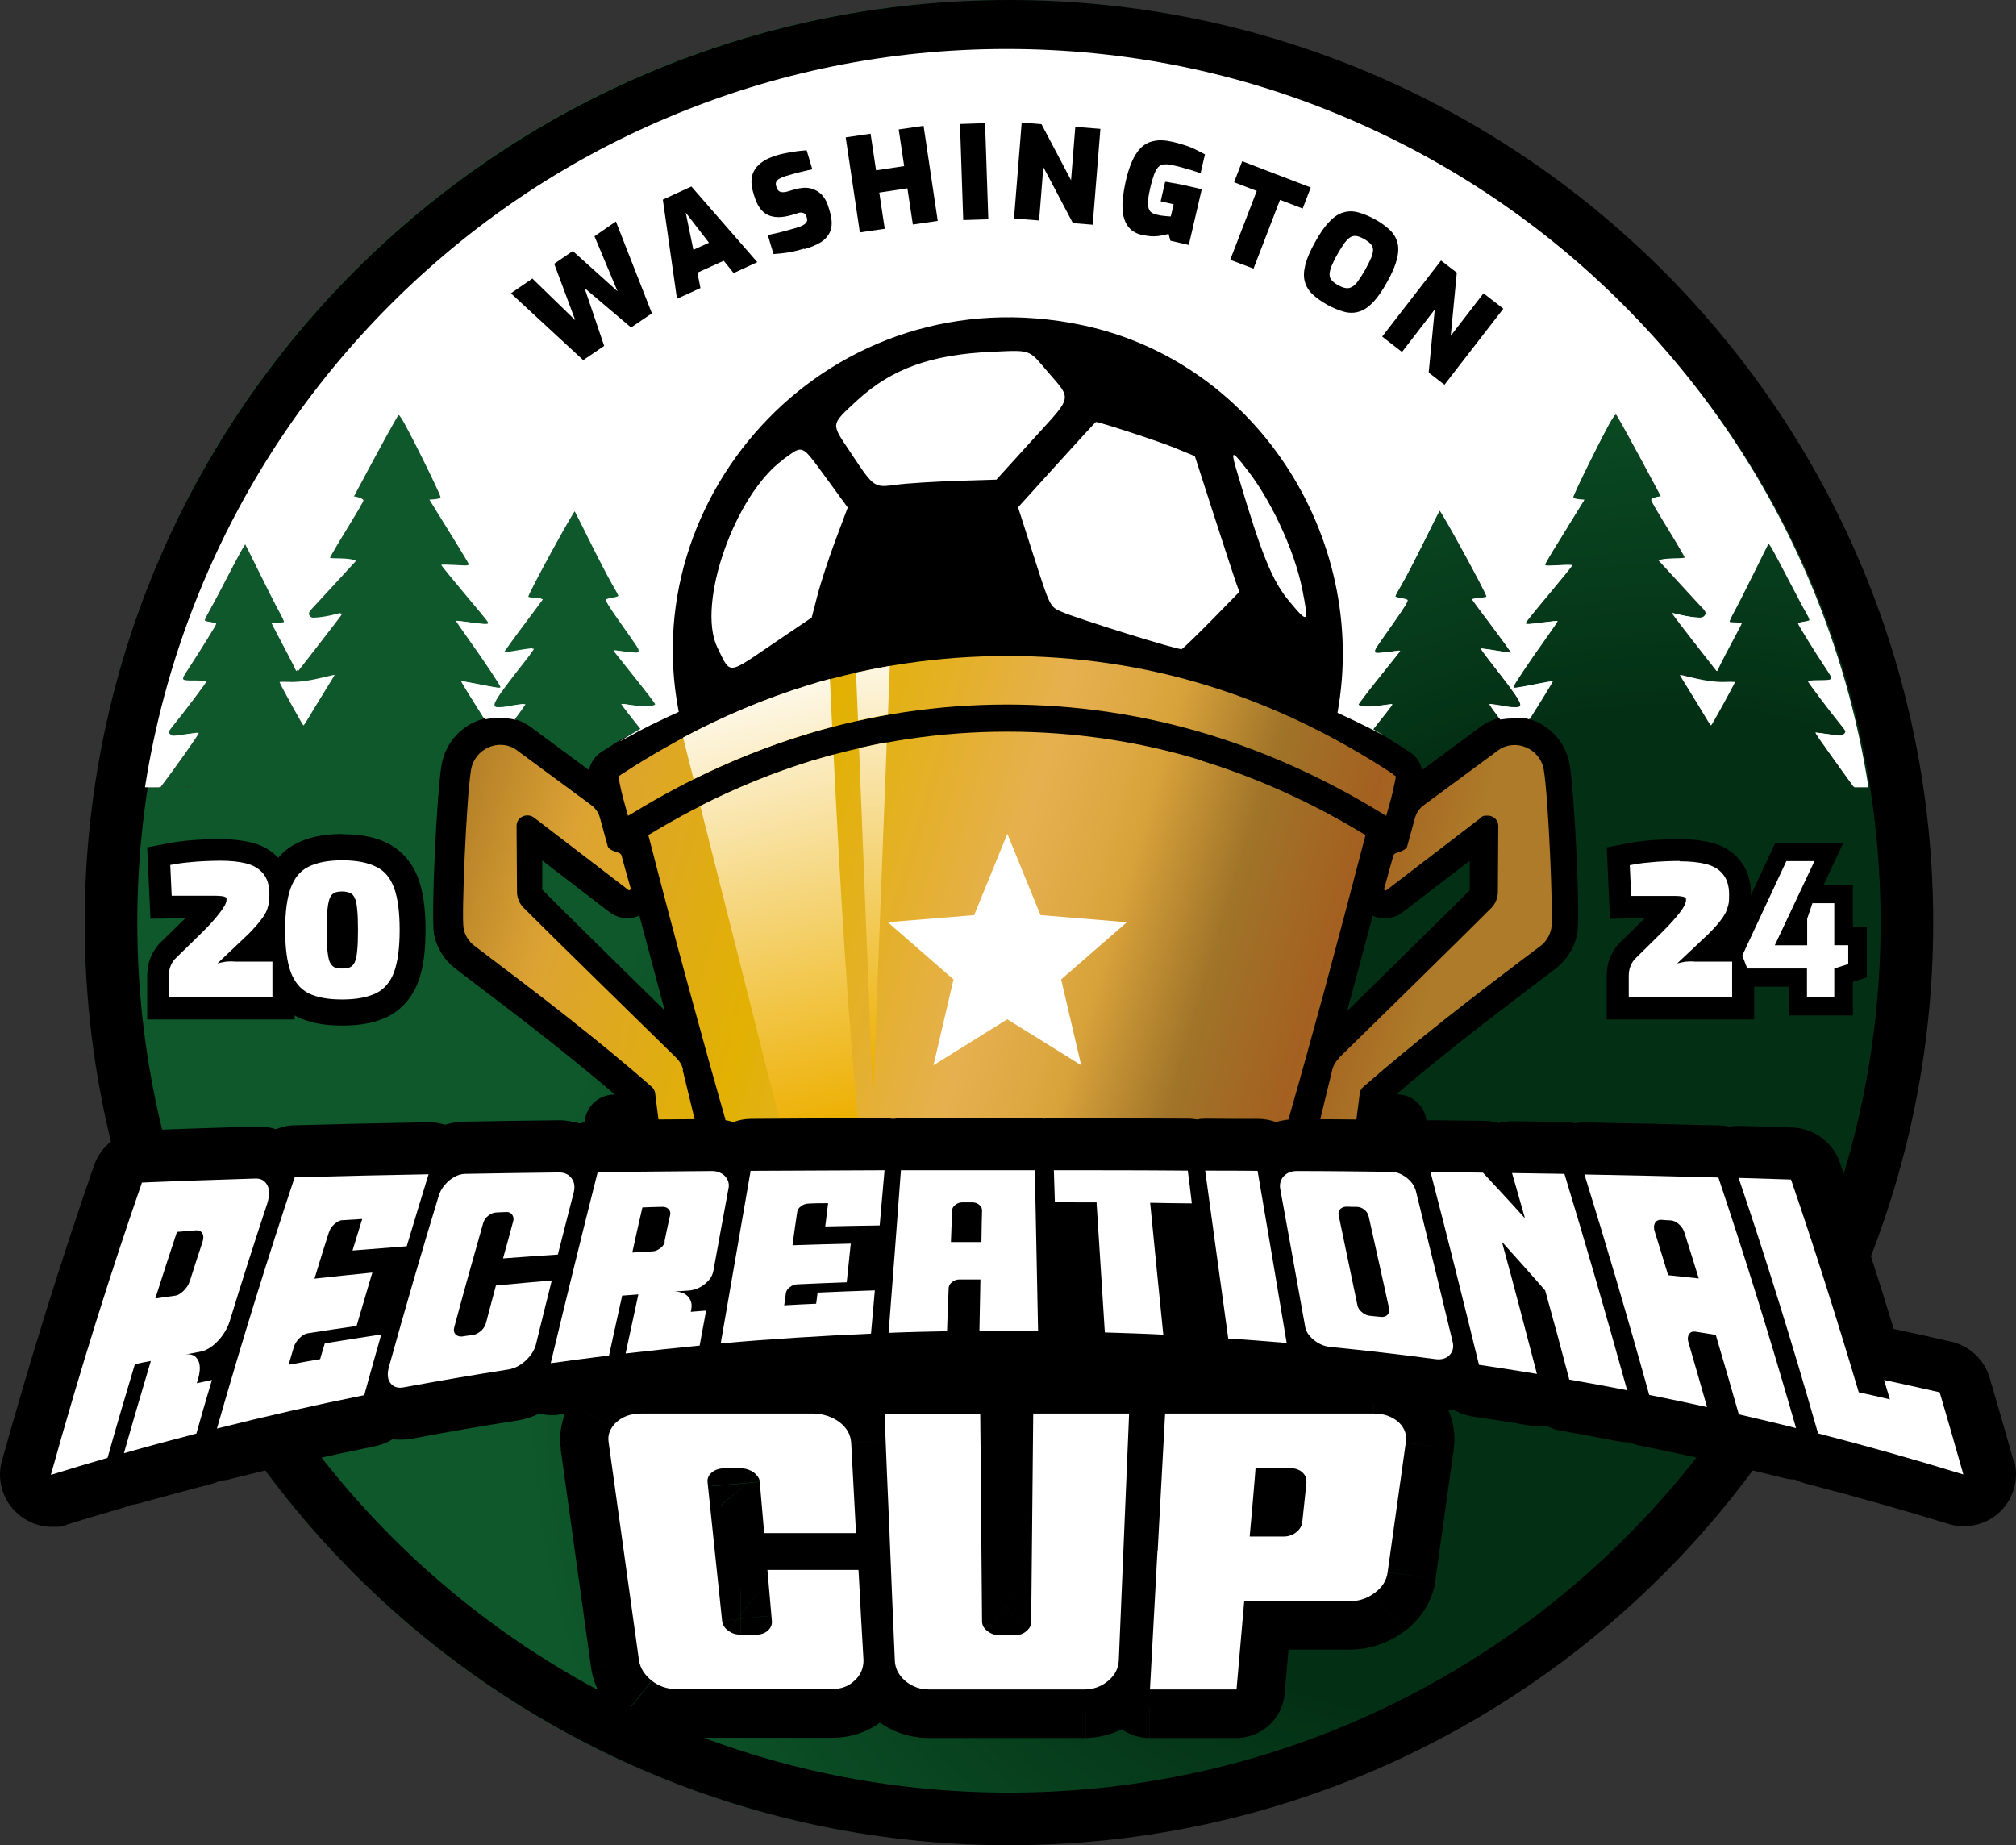 <?xml version="1.0" encoding="UTF-8"?><svg id="Layer_2" xmlns="http://www.w3.org/2000/svg" xmlns:xlink="http://www.w3.org/1999/xlink" viewBox="0 0 996.6 912.2"><rect x="0" y="0" width="996.6" height="912.2" fill="#333333" stroke="none"/><defs><style>.cls-1{fill:url(#Degradado_sin_nombre_6);}.cls-2{fill:none;stroke:#000;stroke-width:26px;}.cls-3{fill:url(#Degradado_sin_nombre_6-4);}.cls-4,.cls-5{fill:#fff;}.cls-6{fill:url(#Degradado_sin_nombre_6-3);}.cls-5,.cls-7,.cls-8,.cls-9{fill-rule:evenodd;}.cls-10{fill:url(#Degradado_sin_nombre_2-4);}.cls-7{fill:url(#Degradado_sin_nombre_2);}.cls-11{fill:url(#Degradado_sin_nombre);}.cls-12{fill:url(#Degradado_sin_nombre_2-3);}.cls-8{fill:url(#Degradado_sin_nombre_2-2);}.cls-13{fill:url(#Degradado_sin_nombre_6-2);}</style><radialGradient id="Degradado_sin_nombre" cx="607.05" cy="-96.74" fx="607.05" fy="-96.74" r="1.9" gradientTransform="translate(-106536.22 -97327.06) rotate(53.4) scale(234.9 287)" gradientUnits="userSpaceOnUse"><stop offset=".5" stop-color="#032f14"/><stop offset="1" stop-color="#0e582b"/></radialGradient><linearGradient id="Degradado_sin_nombre_2" x1="198.99" y1="127.14" x2="711.99" y2="277.74" gradientTransform="translate(0 195.1)" gradientUnits="userSpaceOnUse"><stop offset="0" stop-color="#946320"/><stop offset=".2" stop-color="#dca333"/><stop offset=".4" stop-color="#e2b102"/><stop offset=".6" stop-color="#e6b050"/><stop offset=".7" stop-color="#d9a33b"/><stop offset=".8" stop-color="#a07429"/><stop offset=".9" stop-color="#a46020"/><stop offset="1" stop-color="#ad7b29"/></linearGradient><linearGradient id="Degradado_sin_nombre_2-2" x1="165.4" y1="241.48" x2="678.4" y2="392.08" xlink:href="#Degradado_sin_nombre_2"/><linearGradient id="Degradado_sin_nombre_2-3" x1="172.97" y1="215.59" x2="685.97" y2="366.19" xlink:href="#Degradado_sin_nombre_2"/><linearGradient id="Degradado_sin_nombre_2-4" x1="205.98" y1="103.27" x2="718.98" y2="253.87" xlink:href="#Degradado_sin_nombre_2"/><linearGradient id="Degradado_sin_nombre_6" x1="432.4" y1="108" x2="425.1" y2="337.9" gradientTransform="translate(0 195.1)" gradientUnits="userSpaceOnUse"><stop offset="0" stop-color="#fff"/><stop offset="1" stop-color="#edaf00"/></linearGradient><linearGradient id="Degradado_sin_nombre_6-2" x1="433.6" y1="107.4" x2="426.3" y2="337.9" xlink:href="#Degradado_sin_nombre_6"/><linearGradient id="Degradado_sin_nombre_6-3" x1="366.99" y1="128.59" x2="426.99" y2="358.49" xlink:href="#Degradado_sin_nombre_6"/><linearGradient id="Degradado_sin_nombre_6-4" x1="362.56" y1="129.8" x2="422.56" y2="359.7" xlink:href="#Degradado_sin_nombre_6"/></defs><g id="Capa_1"><path class="cls-11" d="M918.17,278.5c-23-54.3-55.9-103.1-97.7-145-41.9-41.9-90.7-74.8-145-97.7C619.27,12,559.47,0,497.97,0s-121.3,12.1-177.5,35.8c-54.3,23-103.1,55.9-145,97.7-41.9,41.9-74.8,90.7-97.7,145-23.8,56.2-35.8,116-35.8,177.5s12.1,121.3,35.8,177.5c.8,1.8,1.6,3.7,2.4,5.5,22.8,52.1,54.9,99,95.3,139.5,41.9,41.9,90.7,74.8,145,97.7,56.2,23.8,116,35.8,177.5,35.8s121.3-12.1,177.5-35.8c54.3-23,103.1-55.9,145-97.7,40.5-40.5,72.5-87.4,95.3-139.5.8-1.8,1.6-3.7,2.4-5.5,23.8-56.2,35.8-116,35.8-177.5s-12.1-121.3-35.8-177.5h0ZM93.97,389.1h-2.2c1.4-.3,2.4-.5,2.4-.4,0,0,0,.2-.2.4h0ZM160.37,342.1c-2.7,4.4-6.1,9.9-7.5,12.3s-2.7,4.3-2.9,4.3-10.7-18.9-11.8-21.4c0-.2,1.9-.2,4.4-.1,4.5.2,9.6-.4,16.2-2,5.8-1.4,6.5-1.5,6.5-1.3s-2.2,3.8-5,8.2h.1ZM256.47,356.2c.2,0,.4.1.6.2-.2,0-.4-.1-.6-.2ZM233.87,358.1c1.1-.6,2.2-1.1,3.4-1.5l-3.4,1.5ZM845.97,358.7c-.2,0-1.5-1.9-2.9-4.3s-4.8-7.9-7.5-12.3-5-8.1-5-8.2c0-.3.7-.1,6.5,1.3,6.7,1.6,11.8,2.2,16.2,2,2.5-.1,4.5,0,4.4.1-1.1,2.6-11.5,21.4-11.8,21.4h.1ZM916.37,389.1c0-.1,0-.2-.1-.3-5.7-7.3-19.3-26.5-18.7-26.5s3.2.4,6.7.9c6,.9,6.3.9,7.4-.2,1.1-1.1,1-1.2-2-5-4.6-5.6-15.9-20.6-15.9-21.1s2.2-.4,4.9-.4c8.1,0,8,.2,4-5.9-5.5-8.4-13.7-21.6-13.7-22.1s1.1-.7,2.5-.9c1.4-.2,2.7-.5,3-.7s-.2-1.4-1-2.8-3.1-5.7-5.2-9.6c-9.2-17.7-11-21-12.4-23.4-.8-1.4-1.6-2.5-1.7-2.4,0,0-3.4,6.6-7.3,14.5-3.9,7.9-8.3,16.5-9.8,19.2s-2.5,5-2.4,5.2c.2.2,1.6.3,3.2.3s2.9.1,2.9.3-2,4-4.4,8.5-5.2,9.8-6.1,11.7l-1.7,3.5-5.8-7.4c-10.9-14-16.3-21.1-16.2-21.2,0,0,1.7.3,3.7.8,1.9.5,5.2,1.1,7.4,1.3,3.4.3,4,.2,5-.9q1.1-1.3-.7-3.2c-1-1.1-6.4-6.9-12-13l-10.2-11.1,2.2-.4c1.2-.2,4.1-.4,6.5-.4s4.3-.2,4.3-.5-2.1-3.9-4.6-8.1c-10.3-16.9-12-19.8-12-20.5,0-.4,1-.9,2.4-1.2l2.4-.5-5.4-10.1c-6.6-12.4-15.3-28.2-16.3-29.7-.7-1-.9-.9-2.5,1.5-2.9,4.2-19.7,38.1-19.4,39,.2.5,1.4.9,2.9,1l2.6.2-3.7,6c-2,3.3-6.3,10.1-9.5,15.2s-5.9,9.7-6.1,10.3c-.4,1,0,1,6.5.7,3.8-.2,6.9-.2,6.9,0s-5.2,6.6-11.6,14.2c-6.4,7.6-11.6,14-11.6,14.3,0,.7,2.2.6,9.5-.4,3.4-.5,6.3-.8,6.4-.7.1.1-2.7,4.1-6.1,9-8,11.1-15.8,22.7-15.8,23.6s1.2.6,12.2-1.6c3.9-.8,7.2-1.3,7.3-1.3.1.1-6.1,10.2-11.5,18.6-8-2.7-14.3.2-14.3.2-2.9-3.8-5.4-7.4-5.3-7.5.1-.1,2.6.2,5.5.7s6.3.9,7.5.9c4.6,0,3.3-2.3-12.6-22.6-2.7-3.4-4.7-6.3-4.6-6.4.1-.1,3.5.3,7.5,1s7.4,1.2,7.5,1.1c0,0-4.2-6-9.6-13.2-5.4-7.2-9.8-13.1-9.8-13.2s1.6-.4,3.6-.6,3.6-.6,3.6-.7c0-1.6-22.4-42.6-23.2-42.5-.2,0-3.7,6.9-7.8,15.4-4.1,8.4-9,17.9-10.9,20.9-1.8,3.1-3.3,5.8-3.3,6.1s1.2.7,2.6.9c1.4.2,2.9.6,3.3.9.6.3-1.1,3.2-6.3,10.5-10,14.1-9.7,13.7-9.7,14.8s.5,1,4.3.6c2.4-.2,5.3-.6,6.4-.8,1.7-.3,2-.2,1.4.5-.4.5-5.1,6.4-10.6,13.3-5.5,6.8-9.8,12.6-9.7,12.7,1.1,1.1,5.7,1.3,10.9.5,3.1-.5,5.8-.8,5.9-.7.1.1-4.4,6-9.4,12.3l-26.8-14.4-13.7-11.3-79.6-24-98.8-9.5-100.5,29.6-12.7,14-29.9,16c.2-.1.5-.3.7-.4-5.1-6.3-9.6-12.2-9.5-12.3.1-.1,2.8.2,5.9.7,5.2.8,9.8.6,10.9-.5.2-.2-4.2-5.9-9.7-12.7-5.5-6.8-10.2-12.8-10.6-13.3-.5-.7-.3-.8,1.4-.5,1.1.2,4,.5,6.4.8,3.8.4,4.3.3,4.3-.6s.2-.8-9.7-14.8c-5.2-7.4-6.9-10.2-6.3-10.5.4-.3,1.9-.7,3.3-.9,1.4-.2,2.6-.6,2.6-.9s-1.5-3-3.3-6.1-6.7-12.5-10.9-20.9c-4.1-8.4-7.7-15.4-7.8-15.4-.8,0-23.2,40.9-23.2,42.5s1.6.5,3.6.7,3.6.5,3.6.6-4.4,6.1-9.8,13.2c-5.4,7.2-9.7,13.1-9.6,13.2,0,0,3.5-.4,7.5-1,4-.7,7.4-1.1,7.5-1s-2,3-4.6,6.4c-15.9,20.3-17.2,22.6-12.6,22.6s4.6-.4,7.5-.9,5.4-.8,5.5-.7c.1.1-2.4,3.7-5.3,7.5-5.9-1.6-11.2-.8-14.2,0-5.4-8.5-11.7-18.7-11.6-18.8,0,0,3.3.5,7.3,1.3,11,2.2,12.2,2.3,12.2,1.6s-7.8-12.5-15.8-23.6c-3.5-4.8-6.2-8.9-6.1-9,.1-.1,3,.2,6.4.6,7.3,1,9.5,1.1,9.5.4s-5.2-6.7-11.6-14.3c-6.4-7.6-11.6-14-11.6-14.2s3.1-.2,6.9,0c6.5.4,6.9.3,6.5-.7-.2-.6-3-5.2-6.1-10.3-3.2-5.1-7.4-11.9-9.5-15.2l-3.7-6,2.6-.2c1.5-.1,2.7-.5,2.9-1,.3-.9-16.5-34.8-19.4-39-1.7-2.4-1.9-2.5-2.5-1.5-1,1.5-9.7,17.3-16.3,29.7l-5.4,10.1,2.4.5c1.3.3,2.4.8,2.4,1.2,0,.7-1.7,3.6-12,20.5-2.5,4.2-4.6,7.8-4.6,8.1s1.9.5,4.3.5,5.3.2,6.5.4l2.2.4-10.2,11.1c-5.6,6.1-11,12-12,13q-1.8,1.9-.7,3.2c1,1.1,1.6,1.2,5,.9,2.1-.2,5.4-.8,7.4-1.3,1.9-.5,3.6-.9,3.7-.8.1.2-5.3,7.3-16.2,21.2l-5.8,7.4-1.7-3.5c-1-1.9-3.7-7.2-6.1-11.7-2.4-4.5-4.4-8.3-4.4-8.5s1.3-.3,2.9-.3,3-.1,3.2-.3c.2-.2-.9-2.5-2.4-5.2s-5.9-11.3-9.8-19.2c-3.9-7.9-7.2-14.4-7.3-14.5,0,0-.9,1-1.7,2.4-1.4,2.4-3.2,5.8-12.4,23.4-2,3.9-4.4,8.3-5.2,9.6-.8,1.4-1.2,2.6-1,2.8.3.2,1.6.5,3,.7s2.5.6,2.5.9c0,.6-8.2,13.8-13.7,22.1-4,6-4.1,5.8,4,5.9,2.7,0,4.9.2,4.9.4,0,.5-11.3,15.5-15.9,21.1-3.1,3.8-3.1,3.9-2,5s1.4,1.1,7.4.2c3.5-.5,6.5-.9,6.7-.9.6,0-13,19.3-18.7,26.6,0,0,0,.2-.1.3h-7c5.4-34.5,15-68.2,28.7-100.6,21.7-51.3,52.7-97.3,92.3-136.9,39.6-39.6,85.6-70.6,136.9-92.3,53.1-22.5,109.5-33.8,167.6-33.8s114.5,11.4,167.6,33.8c51.3,21.7,97.3,52.7,136.9,92.3,39.6,39.6,70.6,85.6,92.3,136.9,13.7,32.4,23.3,66.1,28.7,100.6h-7.1l-.1-.1Z"/><path class="cls-9" d="M253.87,354.8l-1.9-.5-6.9-.9-6.1,1.6c0,.1.1.2.2.3-10.6,2.8-18.9,11.5-20.9,22.9-2.3,13.3-5.3,75-3.7,83.6,1.3,6.8,5.1,12.9,10.6,17.1,9.8,7.4,33.9,25.7,47,36.1,12.2,9.7,22.6,18.2,31.8,26.1h-.3c-5.9,0-11.2,3.5-13.5,8.9s-1.2,11.7,2.8,16l17.5,18.7c3.6,3.8,8.6,5.9,13.7,5.9s3.8-.3,5.6-.9l16.9-5.3c4.4-1.4,7.9-4.4,10.1-8.1,1,.8,2.1,1.6,3.3,2.4,12.5,8,43.1,28.1,57.8,40.9,3,2.6,10.7,12.5,16.8,20.3h125c6.1-7.8,13.8-17.7,16.8-20.4h0c14.7-12.8,45.3-32.9,57.8-40.9,1.1-.7,2.2-1.5,3.2-2.4,2.2,3.8,5.7,6.8,10.1,8.1l16.9,5.3c1.8.6,3.7.9,5.6.9,5.2,0,10.2-2.2,13.7-5.9l17.5-18.7c4-4.3,5.1-10.6,2.8-16s-7.6-8.9-13.5-8.9h-.3c9.2-7.9,19.5-16.4,31.8-26.1,13.1-10.4,37.2-28.7,47-36.1,5.5-4.2,9.3-10.3,10.6-17.1,1.7-8.6-1.4-70.3-3.7-83.6-1.9-11.3-10.2-20.1-20.9-22.9,0,0,.1-.2.2-.3l-2.8-.3h-8.4c0,.1-3.3.5-3.3.5h0c-3.1.8-6,2.1-8.6,4-.4.3-.8.6-1.2.9l-28,20.7c-.7-3.6-2.7-6.8-5.9-8.8l-1.4-.9h0c-4.2-2.7-8.3-5.4-12.5-7.9-18.6-9.8-37.5-18.1-56.5-24.8-41.3-14.4-84.8-21.7-129.3-21.7s-.8,0-1.2,0c-24.9,0-49.8,2.5-73.9,7.2-.2,0-.4,0-.6.1h0l-1.3.3h-.6c-2.2.6-4.4,1-6.6,1.5-1.4.3-2.8.6-4.2.9-1.4.3-2.9.7-4.3,1h-.5c-.1.1-.2.2-.3.2h-.4l-.3.2h0c-.2,0-.3,0-.5.1h-.2c-.9.3-1.8.5-2.7.7-.3,0-.6.2-.8.2-4.9,1.3-10,2.7-15.1,4.2-.3,0-.6.1-.9.2-5.1,1.6-10.1,3.2-14.8,4.8-4.7,1.6-9.6,3.5-15.3,5.8h-.2l-.8.4c-10,4-20.2,8.5-30.1,13.4l-.3.2-.6.3c-2.4,1.2-4.7,2.4-7,3.6l-.5.3h0l-.3.2c-2.3,1.2-4.6,2.5-6.9,3.7-2.6,1.6-5.1,3.3-7.7,4.9h0l-1.4.9c-3.1,2.1-5.2,5.3-5.9,8.8l-28-20.7c-.4-.3-.8-.6-1.2-.9h0c-2.7-1.8-5.6-3.2-8.6-4,.1-.2.3-.4.4-.5l.1.2ZM667.77,493.2c3.6-13.4,7.2-27,10.8-40.5,1.9.9,3.9,1.3,6,1.3,3.2,0,6.3-1.1,8.8-3l33.2-25.5v14.6c-10.8,10.8-41.5,41-60.6,59.7.1-.4.2-.8.3-1.1l.3-1.3c.4-1.4.7-2.7,1.1-4.1h0l.1-.1ZM268.07,440v-14.6l33.2,25.5c2.5,1.9,5.6,3,8.8,3s4.1-.5,6-1.3c3.6,13.6,7.2,27.1,10.8,40.5.6,2.2,1.2,4.3,1.8,6.5h0c-19.1-18.7-49.8-48.9-60.5-59.7l-.1.1Z"/><path class="cls-2" d="M942.67,456.1c0,244.7-198.7,443.1-443.9,443.1S54.87,700.7,54.87,456.1,253.57,13,498.77,13s443.9,198.4,443.9,443.1Z"/><path class="cls-7" d="M661.77,523.1c11.8-11.5,62-60.7,75.4-74.2,2.1-2.1,3.3-5,3.3-8l.2-32.7c0-2.8-2.4-5-5.3-5s-2.6.5-3.6,1.3h0l-46.3,35.5c-.6.5-1.4-.1-1.2-.8l.9-3.1c.9-3.4,2.8-10.3,3.6-13,.2-.7.7-1.2,1.4-1.4,1.7-.5,4.9-1.6,5.4-3.1l3.9-14.2c.7-2.5,2.2-4.8,4.3-6.3l36.2-26.7c.3-.2.5-.4.8-.6,8.7-6,20.7-.6,22.4,9.8,2.3,13.6,4.8,72.9,3.7,78.4-.7,3.5-2.6,6.6-5.4,8.7-9.9,7.4-34,25.7-47.2,36.2-13.7,10.9-27.3,22-40.4,33.5-.6.5-1,1.1-1.3,1.8l-.3.7-2,15.6c-.4,2.7,1.7,5.3,4.6,5.6,1.2.1,2.4,0,3.4-.7h0l12.5-5.9c1-.5,2,.8,1.2,1.7l-17.5,18.6c-1.4,1.4-3.4,2-5.3,1.4l-16.9-5.3c-2-.6-3.2-2.7-2.7-4.8l9-37.1c.5-2.2,1.7-4.2,3.3-5.8l-.1-.1Z"/><path class="cls-8" d="M337.47,528.9l9,37.1c.5,2.1-.7,4.2-2.7,4.8l-16.9,5.3c-1.9.6-4,0-5.3-1.4l-17.5-18.6c-.8-.8.2-2.2,1.2-1.7l12.5,5.9h0c1,.6,2.2.8,3.4.7,2.9-.3,5-2.9,4.6-5.6l-2-15.6-.3-.7c-.3-.7-.7-1.3-1.3-1.8-13.1-11.6-26.7-22.6-40.4-33.5-13.2-10.5-37.3-28.7-47.2-36.2-2.8-2.1-4.8-5.2-5.4-8.7-1.1-5.5,1.4-64.8,3.7-78.4,1.8-10.4,13.8-15.8,22.4-9.8.3.2.5.4.8.6l36.2,26.7c2.1,1.6,3.7,3.8,4.3,6.3l3.9,14.2c.5,1.5,3.7,2.6,5.4,3.1.7.2,1.2.7,1.4,1.4.7,2.7,2.6,9.6,3.6,13l.9,3.1c.2.7-.6,1.3-1.2.8l-46.3-35.5h0c-1-.9-2.3-1.3-3.6-1.3-2.9,0-5.3,2.3-5.3,5l.2,32.7c0,3,1.2,5.9,3.3,8,13.4,13.5,63.7,62.6,75.5,74.2,1.6,1.6,2.8,3.6,3.3,5.8l-.2.1Z"/><path class="cls-12" d="M594.27,376c-31.2-9.6-63.7-14.3-96.4-14.3h0c-32.7,0-65.1,4.8-96.4,14.4-27.9,8.6-54.4,20.7-79.4,35.8l-1.6.9.5,1.8c6.4,25,13,49.9,19.8,74.8,5.8,21.3,11.7,42.6,17.8,63.9v.4c1.6,5.4,5,10,9.7,13,13.9,8.9,44.1,28.8,59.3,41.9,8.3,7.2,30.9,39.6,36.5,43.6,2.2,1.6,4.5,3,6.3,3.8,8.6,3.6,18.1,5.1,27.4,5.4h0c9.2-.3,18.8-1.8,27.4-5.4,1.9-.8,4.1-2.2,6.3-3.8,5.5-3.9,28.2-36.3,36.5-43.6,15.2-13.2,45.4-33,59.3-41.9,4.7-3,8.2-7.6,9.7-13v-.4c6.1-21.3,12-42.6,17.8-63.9,6.7-24.9,13.3-49.8,19.8-74.8l.5-1.8-1.6-.9c-25-15.1-51.5-27.2-79.4-35.8l.2-.1Z"/><path d="M415.07,703.1l-14.7,18.9h0l14.7-18.9ZM402.07,698.8l-10.7,21.5c3.2,1.6,6.6,2.4,10.1,2.5l.6-24ZM420.77,713.1l24-1.3h0l-24,1.4v-.1ZM421.97,735.5l-24,1.3v1l23.9-2.3h.1ZM421.97,735.5l24-1.3v-1l-23.9,2.3h-.1ZM423.17,757.8v24c6.6,0,12.9-2.7,17.4-7.5s6.9-11.2,6.5-17.8l-24,1.3h.1ZM377.87,757.8l-23.9,2.1c1.1,12.4,11.5,21.9,23.9,21.9v-24ZM376.77,745.2l-23.9,2.1h0l23.9-2.1ZM375.57,732.5l-23.9,1.9v.2l23.9-2.1h0ZM374.07,729.2l-18.4,15.4v.1l18.3-15.5h.1ZM370.67,726.7l9.9-21.9c-.3-.1-.6-.2-.9-.4l-9,22.3h0ZM351.97,727.9l-15.4-18.4s-.2.1-.2.2l15.6,18.2ZM349.87,732.7l-23.9,2.3v.2l23.9-2.5ZM353.47,767l-23.9,2.5h0l23.9-2.5ZM353.47,767l23.9-2.5h0l-23.9,2.5ZM357.07,801.3l23.9-2.3v-.2l-23.9,2.5ZM360.07,806.1l14.6-19c-.2-.2-.4-.3-.7-.5l-14,19.5h.1ZM377.97,807.3l-10.1-21.8h0l10.1,21.8ZM380.77,804.8l20.3,12.8h0l-20.4-12.7.1-.1ZM381.57,801.5l23.9-1.9v-.2l-23.9,2.1h0ZM379.37,776.2v-24c-6.7,0-13.2,2.8-17.7,7.8s-6.8,11.6-6.2,18.3l23.9-2.1h0ZM424.37,776.2l24-1.3c-.7-12.7-11.2-22.7-24-22.7v24ZM424.57,779.2l-24,1.3h0l24-1.3ZM424.57,779.3l24-1.3h0l-24,1.3ZM426.87,820.9l24-.6v-.8l-24,1.4h0ZM422.47,830.9l-16.3-17.6s-.1.1-.2.2l16.5,17.4h0ZM322.07,830.9l-15.1,18.7s.1.1.2.2l14.8-18.9h.1ZM315.97,820.9l-23.8,3.3h0l23.8-3.3ZM300.97,713.1l-23.8,3.3h0l23.8-3.3ZM302.47,706l-20.5-12.6h0l20.5,12.5v.1ZM308.27,700.8l10.8,21.4h0l-10.8-21.4ZM402.17,698.9v24c8.9,0,17-4.9,21.2-12.7s3.7-17.3-1.2-24.6l-20,13.3ZM402.07,698.8l10.7-21.5c-9.7-4.9-21.5-2.6-28.7,5.6-7.2,8.2-8,20.1-2,29.2l20-13.3ZM510.17,750.3l-24-.2h0l24,.2ZM509.77,801.3l-24-.2v.2h24ZM510.17,750.2l24,.2h0l-24-.2ZM510.67,698.8v-24c-13.2,0-23.9,10.6-24,23.8l24,.2ZM558.07,698.8l24,1c.3-6.5-2.1-12.9-6.7-17.6-4.5-4.7-10.8-7.4-17.3-7.4v24ZM552.87,820.9l24,1.1h0l-24-1v-.1ZM547.67,830.9l15.6,18.3h0l-15.6-18.3ZM536.17,835.2v24h.7l-.7-24ZM450.97,833.3l11-21.3h-.2l-10.8,21.4v-.1ZM444.77,828.1l-19.3,14.2h0l19.3-14.3v.1ZM442.17,821l24-.9v-.1l-24,1ZM439.57,758.8l-24,1h0l24-1ZM439.57,758.6l24-1h0l-24,1ZM437.07,698.9v-24c-6.5,0-12.8,2.7-17.3,7.4s-6.9,11.1-6.7,17.6l24-1ZM484.37,698.9l24-.2c-.1-13.2-10.8-23.8-24-23.8v24h0ZM484.87,755.9l24-.2h0l-24,.2h0ZM485.37,801.4h24v-.2l-24,.2h0ZM487.87,806.2l15.1-18.7c-.1-.1-.3-.2-.4-.3l-14.6,19h-.1ZM493.67,808.4l-1.4,24h1.4v-24ZM507.37,806.3l-16-17.9h0l16.1,17.8-.1.1ZM509.77,801.4l24,.5c.2-7.7-3.4-15.1-9.6-19.7l-14.4,19.2ZM509.77,801.3h-24c0,7.6,3.6,14.7,9.6,19.2l14.4-19.2ZM568.37,835.2l-24-1.3c-.4,6.6,2,13,6.5,17.8s10.8,7.5,17.4,7.5v-24h.1ZM572.17,767l-24-1.3h0l24,1.3ZM611.17,835.2v24c12.4,0,22.8-9.5,23.9-21.9l-23.9-2.1ZM613.07,813.4l-23.9-2.1h0l23.9,2.1ZM614.97,791.6v-24c-12.4,0-22.8,9.5-23.9,21.9l23.9,2.1ZM679.57,787.4l-14.5-19.1h0l14.5,19.1ZM685.97,777.2l-23.8-3.3v.1l23.8,3.2ZM690.37,745.1l23.8,3.3h0l-23.8-3.3ZM694.87,713.1l23.8,3.3h0l-23.8-3.2v-.1ZM693.47,705.9l20.9-11.9c0-.1-.1-.2-.2-.3l-20.7,12.2ZM687.77,700.7l10.8-21.4-10.8,21.4ZM575.87,698.8v-24c-12.8,0-23.3,10-24,22.7l24,1.3ZM643.77,752.5h-24c0,12.8,10,23.3,22.7,24s23.8-8.7,25.2-21.4l-23.9-2.6ZM645.87,732.7l-23.8-2.8v.4l23.9,2.4h-.1ZM643.77,752.5h24c0-13.3-10.7-24-24-24v24ZM643.77,752.5v-24c-12.4,0-22.8,9.4-23.9,21.8l23.9,2.2ZM640.77,757.4l14.8,18.9.2-.2-15-18.7ZM617.77,759.6l-23.9-2.2c-.6,6.7,1.6,13.4,6.2,18.4,4.5,5,11,7.8,17.7,7.8v-24ZM620.37,729.8l-23.9-2.1h0l23.9,2.1ZM620.77,725.8v-24c-12.5,0-22.8,9.5-23.9,21.9l23.9,2.1ZM643.87,727.9l16.1-17.8s-.2-.1-.2-.2l-15.8,18h-.1ZM429.87,684.2c-8.2-6.4-17.7-9.2-27.1-9.4l-1.2,48q.4,0,0,0c-.2,0-.4-.1-.6-.3-.2-.1-.4-.3-.6-.4l29.5-37.9h0ZM444.77,711.8c-.7-11.9-6.8-21.3-14.9-27.6l-29.5,37.9c-.2-.2-1.2-1-2-2.5-.9-1.7-1.4-3.5-1.5-5.1l47.9-2.7h0ZM445.97,734.2c-.4-7.5-.8-14.9-1.2-22.3l-47.9,2.6c.4,7.5.8,14.9,1.2,22.4l47.9-2.6v-.1ZM445.87,733.2h0l-47.8,4.6h0l47.8-4.6ZM447.17,756.5c-.4-7.5-.8-14.9-1.2-22.4l-47.9,2.6c.4,7.5.8,14.9,1.2,22.3l47.9-2.6v.1ZM377.87,781.8h45.4v-48h-45.4v48ZM352.77,747.2c.4,4.2.7,8.5,1.1,12.7l47.8-4.3c-.4-4.2-.7-8.4-1.1-12.6l-47.8,4.1v.1ZM351.67,734.7c.4,4.2.7,8.4,1.1,12.6l47.8-4.1c-.4-4.2-.7-8.5-1.1-12.7l-47.8,4.3v-.1ZM355.77,744.7c-1.6-1.8-3.7-5.3-4.1-10.3l47.9-3.8c-.6-7.3-3.8-13-7.1-17l-36.6,31.1h-.1ZM360.87,748.6c-1.2-.5-3.2-1.7-5.1-4l36.8-30.9c-3.7-4.4-8-7.2-11.9-8.9l-19.7,43.8h-.1ZM366.47,749.8c-2.1,0-3.7-.5-4.8-.9l18-44.5c-3.8-1.5-8.3-2.6-13.3-2.6v48h.1ZM357.87,749.8h8.6v-48h-8.6v48ZM367.27,746.3c-1.3,1.1-3,2.1-4.8,2.7-1.8.6-3.4.8-4.6.8v-48c-7.5,0-15,2.3-21.3,7.6l30.7,36.9h0ZM373.67,730.4c.3,2.9-.1,6.2-1.5,9.4-1.3,3.1-3.2,5.1-4.6,6.3l-31.2-36.5c-6.7,5.7-11.5,14.6-10.4,25.4l47.8-4.6h-.1ZM377.37,764.5c-1.2-11.4-2.4-22.9-3.6-34.3l-47.7,5.1c1.2,11.4,2.4,22.8,3.6,34.3l47.7-5v-.1ZM377.37,764.5h0l-47.7,5.1h0l47.7-5.1ZM380.97,798.8c-1.2-11.4-2.4-22.8-3.6-34.3l-47.7,5c1.2,11.4,2.4,22.9,3.6,34.3l47.7-5.1v.1ZM374.07,786.6c2.9,2.1,6.3,6.3,6.9,12.4l-47.8,4.6c.9,9.8,6.4,17.4,12.9,22.1l28-39v-.1ZM366.07,784.2c1.4,0,3,.2,4.6.8s3,1.3,4,2.2l-29.3,38.1c5.9,4.6,13,7,20.6,7v-48l.1-.1ZM374.17,784.2h-8.1v48h8.1v-48ZM367.87,785.5c1.7-.8,3.8-1.4,6.3-1.4v48c5.2,0,9.9-1.2,14-3.1l-20.2-43.5h-.1ZM360.47,792c1.6-2.6,4.1-5,7.4-6.5l20.2,43.5c5.7-2.6,10-6.8,13-11.4l-40.6-25.6ZM357.67,803.4c-.3-4.1.8-8.1,2.7-11.3l40.7,25.4c3.3-5.3,4.9-11.5,4.4-18l-47.9,3.8.1.1ZM356.57,790.9c.4,4.2.7,8.5,1.1,12.7l47.8-4.3c-.4-4.2-.7-8.4-1.1-12.6l-47.8,4.1v.1ZM355.47,778.3c.4,4.2.7,8.4,1.1,12.6l47.8-4.1c-.4-4.2-.7-8.5-1.1-12.7l-47.8,4.3v-.1ZM424.37,752.2h-45v48h45v-48ZM448.57,778l-.2-3.1-47.9,2.6.2,3.1,47.9-2.6ZM448.57,777.9h0l-47.9,2.6h0l47.9-2.6ZM450.87,819.5c-.8-13.8-1.5-27.7-2.3-41.6l-47.9,2.6c.7,13.9,1.5,27.8,2.3,41.7l47.9-2.7ZM438.77,848.5c7.6-7,12.4-16.8,12.1-28.2l-48,1.2c0-1.4.2-3.1,1-4.9.7-1.7,1.7-2.8,2.2-3.3l32.6,35.2h.1ZM411.27,859.1c9.8,0,19.7-3.2,27.7-10.8l-33-34.8c.8-.7,1.8-1.4,3-1.9,1.2-.4,2-.5,2.3-.5v48ZM334.27,859.1h77v-48h-77v48ZM307.27,849.8c7.8,6.1,17,9.4,27,9.4v-48c.3,0,.8,0,1.4.3.6.2,1.1.5,1.3.7l-29.7,37.7v-.1ZM292.17,824.2c1.5,11.1,7.6,19.6,14.9,25.4l30.1-37.4s.6.5,1.2,1.5c.7,1.1,1.2,2.4,1.4,3.9l-47.5,6.6h-.1ZM277.17,716.4l15,107.8,47.6-6.6-15-107.8-47.6,6.6ZM281.97,693.5c-4.2,7-5.8,14.9-4.7,22.9l47.6-6.5c.2,1.2.2,2.7-.2,4.4-.3,1.7-1,3.1-1.6,4.2l-41-25h-.1ZM297.47,679.4c-6,3-11.5,7.6-15.5,14.1l40.9,25.1c-.6,1-1.3,1.8-2,2.4-.7.6-1.4,1-1.7,1.2l-21.7-42.8h0ZM317.07,674.8c-6.3,0-13.1,1.2-19.6,4.5l21.7,42.8c-.6.3-1.2.5-1.6.6-.4,0-.6,0-.4,0v-48l-.1.1ZM402.17,674.8h-85.1v48h85.1v-48ZM382.07,712.1h0l39.9-26.6h0l-39.9,26.6ZM412.87,677.3h0l-21.5,42.9h0l21.5-42.9ZM486.17,750.1c-.2,17-.3,34-.5,51l48,.4c.2-17,.3-34,.5-51l-48-.4h0ZM486.17,750h0l48,.5h0l-48-.5h0ZM486.67,698.6c-.2,17.1-.3,34.3-.5,51.4l48,.4c.2-17.1.3-34.3.5-51.4l-48-.4h0ZM558.07,674.8h-47.4v48h47.4v-48ZM576.87,821.9l5.1-122.1-48-2-5.1,122.1,48,2ZM563.27,849.1c7.6-6.5,13.1-15.7,13.6-27.2l-48-2.2c0-1.4.5-3,1.3-4.6.8-1.5,1.6-2.3,2-2.6l31.1,36.5v.1ZM536.87,859.2c9.6-.3,18.8-3.5,26.5-10.1l-31.1-36.5c.4-.4,1-.8,1.8-1,.8-.3,1.3-.3,1.5-.3l1.4,48-.1-.1ZM459.17,859.2h77v-48h-77v48h0ZM439.97,854.6c6.2,3.2,12.8,4.6,19.3,4.6v-48c.2,0,.6,0,1.1.1s1.1.3,1.7.6l-22,42.7h-.1ZM425.47,842.3c3.8,5.2,8.8,9.4,14.7,12.4l21.7-42.8c.3.2.7.4,1.2.8.5.4.8.8,1.1,1.2l-38.6,28.5-.1-.1ZM418.27,821.9c.3,7.5,2.8,14.5,7.2,20.4l38.7-28.4c1.2,1.6,2,3.8,2.1,6.2l-48,1.8h0ZM415.57,759.9c.9,20.7,1.8,41.4,2.6,62.1l48-2c-.9-20.7-1.8-41.4-2.6-62.1l-48,2ZM415.57,759.6v.3l48-2v-.3l-48,2ZM413.07,699.9c.8,19.9,1.7,39.8,2.5,59.7l48-2c-.8-19.9-1.7-39.8-2.5-59.7l-48,2ZM484.37,674.9h-47.3v48h47.3v-48ZM508.87,755.7c-.2-19-.4-38-.5-57l-48,.4c.2,19,.4,38,.5,57l48-.5v.1ZM509.37,801.1c-.1-15.2-.3-30.3-.4-45.5l-48,.5c.1,15.2.3,30.3.4,45.5l48-.4v-.1ZM502.47,787.2c1.6,1.2,3.4,3.1,4.8,5.8,1.4,2.7,2,5.6,2,8.4h-48c0,10,4.9,18.5,11.9,23.9l29.3-38v-.1ZM494.97,784.5c1.2,0,2.7.3,4.2.9,1.5.6,2.8,1.4,3.7,2.1l-30.2,37.4c5.6,4.5,12.3,7.1,19.5,7.5l2.7-47.9h.1ZM501.47,784.4h-7.8v48h7.8v-48ZM491.27,788.5c1.5-1.4,3.3-2.5,5.4-3.2,2-.7,3.7-.9,4.8-.9v48c7.4,0,15.4-2.3,22-8.3l-32.1-35.7-.1.1ZM485.77,800.8c0-2.3.6-4.9,1.8-7.4,1.2-2.4,2.7-4,3.7-5l32,35.8c5.9-5.3,10.2-12.9,10.4-22.3l-48-1,.1-.1ZM495.37,820.5h0l28.8-38.3h0l-28.8,38.3h0ZM485.77,801.3h48-48ZM592.37,836.5c1.2-22.7,2.5-45.5,3.7-68.2l-47.9-2.6c-1.2,22.7-2.5,45.5-3.7,68.2l47.9,2.6ZM611.17,811.2h-42.8v48h42.8v-48ZM589.17,811.3c-.6,7.3-1.3,14.5-1.9,21.8l47.8,4.2c.6-7.3,1.3-14.6,1.9-21.8l-47.8-4.2ZM591.07,789.5c-.6,7.3-1.3,14.6-1.9,21.9l47.8,4.2c.6-7.3,1.3-14.5,1.9-21.8l-47.8-4.2v-.1ZM667.07,767.5h-52v48h52v-48ZM665.07,768.3c.2-.1.6-.4,1.1-.6.5-.2.9-.2.8-.2v48c9.8,0,19.1-3,27.1-9l-29-38.2h0ZM662.17,774.1c.2-1.3.7-2.8,1.5-4,.7-1.2,1.4-1.7,1.5-1.8l29,38.3c7.9-6,14.1-14.7,15.6-26.1l-47.6-6.3v-.1ZM666.57,741.8c-1.5,10.7-3,21.4-4.5,32.1l47.6,6.6c1.5-10.7,3-21.4,4.5-32.1l-47.6-6.6ZM671.07,709.7c-1.5,10.7-3,21.4-4.5,32.1l47.6,6.6c1.5-10.7,3-21.4,4.5-32.1l-47.6-6.6ZM672.67,717.8c-1.5-2.6-1.9-5.6-1.6-8l47.6,6.5c1-7.5-.3-15.3-4.3-22.3l-41.7,23.8ZM676.87,722.1c-.4-.2-1.1-.6-1.9-1.3-.8-.7-1.5-1.6-2.1-2.6l41.3-24.5c-3.9-6.6-9.4-11.3-15.6-14.4l-21.7,42.8ZM678.97,722.8c.1,0,0,0-.4,0s-1-.3-1.6-.6l21.7-42.8c-6.5-3.3-13.3-4.5-19.6-4.5v48l-.1-.1ZM575.87,722.8h103.1v-48h-103.1v48ZM596.07,768.3c1.2-22.7,2.5-45.5,3.7-68.2l-47.9-2.6c-1.2,22.7-2.5,45.5-3.7,68.2l47.9,2.6ZM667.67,755.1c.7-6.6,1.4-13.3,2.1-20l-47.8-4.8c-.7,6.5-1.3,13.1-2.1,19.6l47.7,5.2h.1ZM619.77,752.5h48-48ZM643.77,776.5h0v-48h0v48ZM655.87,776.1c5.3-4.3,10.9-11.3,11.8-21.5l-47.8-4.4c.3-2.8,1.2-5.4,2.5-7.6,1.3-2.1,2.6-3.3,3.4-4l30.1,37.4v.1ZM634.47,783.6c7.4,0,14.8-2.2,21.2-7.2l-29.7-37.7c1.2-.9,2.7-1.8,4.3-2.3s3.1-.7,4.1-.7v48l.1-.1ZM617.77,783.6h16.7v-48h-16.7v48ZM596.47,727.7c-.9,9.9-1.7,19.8-2.6,29.7l47.8,4.3c.9-9.9,1.8-19.9,2.6-29.8l-47.8-4.2ZM596.87,723.7c-.1,1.3-.2,2.7-.3,4l47.8,4.2c.1-1.3.2-2.6.3-4l-47.8-4.2ZM637.87,701.8h-17.1v48h17.1v-48ZM659.77,709.8c-6.7-5.9-14.7-8-21.9-8v48c-1,0-2.5-.1-4.4-.8s-3.8-1.7-5.4-3.2l31.7-36.1v.1ZM669.77,735.5c1.3-10.9-3.5-19.8-9.7-25.5l-32.2,35.6c-1.4-1.2-3.1-3.3-4.4-6.3-1.3-3.2-1.7-6.5-1.3-9.5l47.7,5.7h-.1Z"/><path class="cls-4" d="M919.17,366c-5.6-26.5-13.8-52.4-24.4-77.5-21.7-51.3-52.7-97.3-92.3-136.9-39.6-39.6-85.6-70.6-136.9-92.3-53.1-22.5-109.5-33.8-167.6-33.8s-114.5,11.4-167.6,33.8c-51.3,21.7-97.3,52.7-136.9,92.3-39.6,39.6-70.6,85.6-92.3,136.9-13.7,32.4-23.3,66.1-28.7,100.6h7c0-.1,0-.2.1-.3,5.7-7.3,19.3-26.5,18.7-26.5s-3.2.4-6.7.9c-6,.9-6.3.9-7.4-.2s-1-1.2,2-5c4.6-5.6,15.9-20.6,15.9-21.1s-2.2-.4-4.9-.4c-8.1,0-8,.2-4-5.9,5.5-8.4,13.7-21.6,13.7-22.1s-1.1-.7-2.5-.9c-1.4-.2-2.7-.5-3-.7s.2-1.4,1-2.8,3.1-5.7,5.2-9.6c9.2-17.7,11-21,12.4-23.4.8-1.4,1.6-2.5,1.7-2.4,0,0,3.4,6.6,7.3,14.5,3.9,7.9,8.3,16.5,9.8,19.2s2.5,5,2.4,5.2c-.2.2-1.6.3-3.2.3s-2.9.1-2.9.3,2,4,4.4,8.5,5.2,9.8,6.1,11.7l1.7,3.5,5.8-7.4c10.9-14,16.3-21.1,16.2-21.2,0,0-1.7.3-3.7.8-1.9.5-5.2,1.1-7.4,1.3-3.4.3-4,.2-5-.9q-1.1-1.3.7-3.2c1-1.1,6.4-6.9,12-13l10.2-11.1-2.2-.4c-1.2-.2-4.1-.4-6.5-.4s-4.3-.2-4.3-.5,2.1-3.9,4.6-8.1c10.3-16.9,12-19.8,12-20.5,0-.4-1-.9-2.4-1.2l-2.4-.5,5.4-10.1c6.6-12.4,15.3-28.2,16.3-29.7.7-1,.9-.9,2.5,1.5,2.9,4.2,19.7,38.1,19.4,39-.2.5-1.4.9-2.9,1l-2.6.2,3.7,6c2,3.3,6.3,10.1,9.5,15.2s5.9,9.7,6.1,10.3c.4,1,0,1-6.5.7-3.8-.2-6.9-.2-6.9,0s5.2,6.6,11.6,14.2c6.4,7.6,11.6,14,11.6,14.3,0,.7-2.2.6-9.5-.4-3.4-.5-6.3-.8-6.4-.7-.1.1,2.7,4.1,6.1,9,8,11.1,15.8,22.7,15.8,23.6s-1.2.6-12.2-1.6c-3.9-.8-7.2-1.3-7.3-1.3-.1.1,6.2,10.3,11.6,18.8h-.1c3.2-.8,8.6-1.3,15.6.4-.4-.1-.8-.3-1.2-.4,2.9-3.8,5.4-7.4,5.3-7.5s-2.6.2-5.5.7-6.3.9-7.5.9c-4.6,0-3.3-2.3,12.6-22.6,2.7-3.4,4.7-6.3,4.6-6.4s-3.5.3-7.5,1-7.4,1.2-7.5,1c0,0,4.2-6,9.6-13.2s9.8-13.1,9.8-13.2-1.6-.4-3.6-.6-3.6-.6-3.6-.7c0-1.6,22.4-42.6,23.2-42.5.2,0,3.7,6.9,7.8,15.4,4.1,8.4,9,17.9,10.9,20.9,1.8,3.1,3.3,5.8,3.3,6.1s-1.2.7-2.6.9c-1.4.2-2.9.6-3.3.9-.6.3,1.1,3.2,6.3,10.5,10,14.1,9.7,13.7,9.7,14.8s-.5,1-4.3.6c-2.4-.2-5.3-.6-6.4-.8-1.7-.3-2-.2-1.4.5.4.5,5.1,6.4,10.6,13.3,5.5,6.8,9.8,12.6,9.7,12.7-1.1,1.1-5.7,1.3-10.9.5-3.1-.5-5.8-.8-5.9-.7-.1.1,4.4,6,9.5,12.3l27.2-14.6s141.7-79.8,307.4.2l26.8,14.4c5-6.3,9.6-12.1,9.4-12.3-.1-.1-2.8.2-5.9.7-5.2.8-9.8.6-10.9-.5-.2-.2,4.2-5.9,9.7-12.7,5.5-6.8,10.2-12.8,10.6-13.3.5-.7.3-.8-1.4-.5-1.1.2-4,.5-6.4.8-3.8.4-4.3.3-4.3-.6s-.2-.8,9.7-14.8c5.2-7.4,6.9-10.2,6.3-10.5-.4-.3-1.9-.6-3.3-.9-1.4-.2-2.6-.6-2.6-.9s1.5-3,3.3-6.1,6.7-12.5,10.9-20.9c4.1-8.4,7.7-15.4,7.8-15.4.8,0,23.2,40.9,23.2,42.5s-1.6.5-3.6.7-3.6.5-3.6.6,4.4,6.1,9.8,13.2c5.4,7.2,9.7,13.1,9.6,13.2,0,0-3.5-.4-7.5-1.1s-7.4-1.1-7.5-1,2,3,4.6,6.4c15.9,20.3,17.2,22.6,12.6,22.6s-4.6-.4-7.5-.9-5.4-.8-5.5-.7c-.1.1,2.4,3.7,5.3,7.5,0,0,7.1-3,14.2,0,5.4-8.5,11.7-18.7,11.6-18.8,0,0-3.3.5-7.3,1.3-11,2.2-12.2,2.3-12.2,1.6s7.8-12.5,15.8-23.6c3.5-4.8,6.2-8.9,6.1-9-.1-.1-3,.2-6.4.6-7.3,1-9.5,1.1-9.5.4s5.2-6.7,11.6-14.3c6.4-7.6,11.6-14,11.6-14.2s-3.1-.2-6.9,0c-6.5.4-6.9.3-6.5-.7.2-.6,3-5.2,6.1-10.3,3.2-5.1,7.4-11.9,9.5-15.2l3.7-6-2.6-.2c-1.5-.1-2.7-.5-2.9-1-.3-.9,16.5-34.8,19.4-39,1.7-2.4,1.9-2.5,2.5-1.5,1,1.5,9.7,17.3,16.3,29.7l5.4,10.1-2.4.5c-1.3.3-2.4.8-2.4,1.2,0,.7,1.7,3.6,12,20.5,2.5,4.2,4.6,7.8,4.6,8.1s-1.9.5-4.3.5-5.3.2-6.5.4l-2.2.4,10.2,11.1c5.6,6.1,11,12,12,13q1.8,1.9.6,3.2c-1,1.1-1.6,1.2-5,.9-2.1-.2-5.4-.8-7.4-1.3-1.9-.5-3.6-.9-3.7-.8-.1.2,5.3,7.3,16.2,21.2l5.8,7.4,1.7-3.5c1-1.9,3.7-7.2,6.1-11.7,2.4-4.5,4.4-8.3,4.4-8.5s-1.3-.3-2.9-.3-3-.1-3.2-.3c-.2-.2.9-2.5,2.3-5.2,1.5-2.7,5.9-11.3,9.8-19.2,3.9-7.9,7.2-14.4,7.3-14.5,0,0,.9,1,1.7,2.4,1.4,2.4,3.2,5.8,12.4,23.4,2,3.9,4.4,8.3,5.2,9.6.8,1.4,1.2,2.6,1,2.8-.3.2-1.6.5-3,.7s-2.5.6-2.5.9c0,.6,8.2,13.8,13.7,22.1,4,6,4.1,5.8-4,5.9-2.7,0-4.9.2-4.9.4,0,.5,11.3,15.5,15.9,21.1,3.1,3.8,3.1,3.9,2,5s-1.4,1.1-7.4.2c-3.5-.5-6.5-.9-6.7-.9s.7,1.4,2.2,3.6l16.6,23.2h7l-4.3-23.1h0l.2.2Z"/><path class="cls-10" d="M688.87,382.8c-28.6-18.8-59.3-33.9-92-43.9-32.1-9.9-65.3-14.6-98.9-14.6h0c-33.6,0-66.8,4.8-98.9,14.7-32.7,10.1-63.4,25.2-92,43.9l-1.4.9.3,1.6c.6,3,1.2,6,2,8.9.5,2,1.1,3.9,1.6,5.9l.9,3.1,2.7-1.6c26.5-16.2,54.9-29.3,84.5-38.4,32.5-10,66.2-15,100.2-15h0c34,0,67.7,5,100.2,15,29.7,9.1,58,22.2,84.5,38.4l2.7,1.6.9-3.1c.5-1.9,1.1-3.9,1.6-5.9.8-2.9,1.4-5.9,2-8.9l.3-1.6-1.4-.9h0l.2-.1Z"/><path class="cls-1" d="M423.17,332.4l1,23.8c4.9-1.1,9.9-2.1,14.8-2.9l.9-24.1c-5.6,1-11.2,2.1-16.7,3.3v-.1Z"/><path class="cls-13" d="M431.57,543.7l6.8-176.7c-4.6.8-9.2,1.8-13.7,2.8l6.9,173.8h0v.1Z"/><path class="cls-6" d="M411.37,359.3c-.4-8.5-.8-16.4-1.1-23.7-3.8,1-7.6,2.1-11.3,3.3-21.3,6.6-41.8,15.3-61.3,25.7l5.2,20.6c17.7-8.8,36-16.1,54.9-22,4.5-1.4,9.1-2.7,13.7-3.9h-.1Z"/><path class="cls-3" d="M459.67,633.2c-4-21.6-15.6-45.4-34.6-71.3-5.8-53.9-10.1-130.9-13-188.9-3.5,1-7.1,2-10.6,3-19.1,5.9-37.5,13.4-55.3,22.4l41.3,163.5c32.9,21.3,56.9,45,72.3,71.3h-.1Z"/><path class="cls-4" d="M497.97,412.2l16.4,40.2,42.7,3.5-32.5,28.3,9.9,42.4-36.5-22.7-36.5,22.7,9.9-42.4-32.5-28.3,42.7-3.5,16.4-40.2h0Z"/><path d="M995.37,722.1c-3.8-13.6-7.8-27.4-11.8-41-2.6-8.9-9.8-15.7-18.9-17.8-8.2-1.9-17.1-3.9-27.9-6.2-.2,0-.4,0-.6-.1-8.6-28.3-17.6-55.8-26.6-82.2-3.5-10.1-12.8-17-23.5-17.4-8.7-.3-17.3-.6-26-.8-1.7,0-3.4,0-5,.4-1.6-.4-3.3-.6-4.9-.6-22-.6-44.3-1.1-66.4-1.5-1.7,0-3.4.1-5,.4-1.6-.3-3.2-.5-4.8-.6-8.7-.2-17.4-.3-26-.4-2.5,0-4.9.3-7.2.9-2.3-.7-4.7-1.1-7.2-1.1-8.7-.1-17.4-.2-26-.3-3.1,0-6.1.5-9,1.5-2.5-.8-5-1.3-7.5-1.5-1-.1-1.9-.2-2.9-.2-15.4-.2-31.1-.3-46.7-.4-3.7,0-7.3.5-10.7,1.5-2.8-1-5.7-1.6-8.8-1.6-8.7,0-17.3,0-26-.1h0c-1.4,0-2.8.1-4.2.4-1.4-.2-2.8-.4-4.2-.4-24.8-.1-46.5-.2-66.3-.2s-3.1.1-4.6.4c-1.5-.3-3.1-.4-4.7-.4h-66.3c-1.4,0-2.8.1-4.1.3-1.3-.2-2.7-.3-4-.3h0c-19.8,0-41.5.1-66.3.3-3.1,0-6,.6-8.7,1.6-3.3-1-6.7-1.5-10.2-1.5h-.2c-18.9.1-37.9.3-56.6.5-3.1,0-6.1.6-8.9,1.7-2-.6-4.1-1-6.2-1.3-1.3-.2-2.7-.3-4.1-.3-15.6.2-31.3.4-46.7.7-3.3,0-6.5.6-9.7,1.5-2.6-.8-5.3-1.2-8.1-1.2-22.1.4-44.5.9-66.4,1.5-3.1,0-6.2.8-9,1.9-3.2-1-6.6-1.4-10-1.3h-.1c-19.8.6-38.4,1.2-56.7,2-10.6.4-19.8,7.3-23.2,17.3-16,46-31.3,95.1-45.5,145.9-2.2,7.7-.6,16.1,4.3,22.5,4.9,6.4,12.5,10.2,20.5,10.2s5.1-.4,7.6-1.2c8.4-2.6,17.4-5.3,27.5-8.2,1.3-.4,2.6-.9,3.8-1.4,1.4-.2,2.8-.4,4.2-.8,12.1-3.4,23.9-6.6,35.2-9.5,1.7-.4,3.4-1.1,5-1.8,2,0,4-.4,5.9-1,23.5-5.9,47.2-11.2,70.6-16,3.1-.6,5.9-1.8,8.5-3.4,1.3.2,2.6.2,4,.2,2.2,0,4.5-.2,6.8-.7,16.8-3.2,33.8-6.1,50.5-8.7,3.9-.6,7.7-1.8,11.3-3.5,2,.5,4,.8,6.1.8s2.4,0,3.6-.3c9.3-1.3,18.8-2.6,28.2-3.8,1.4-.2,2.7-.5,4-.8,1.4,0,2.8,0,4.2-.2,11.9-1.4,24-2.7,35.9-3.8,1.8-.2,3.5-.5,5.1-1,.9.1,1.8.2,2.8.2s1.5,0,2.3-.1c23.5-2.1,48-3.7,72.9-4.8,1.4,0,2.9-.3,4.2-.5,1.2.2,2.4.3,3.7.3s.7,0,1,0c8.5-.3,17.5-.6,28.4-.8,2.7,0,5.4-.5,7.9-1.4,2.5.8,5.2,1.2,8,1.2h28.5c6,0,11.7-2,16.3-5.7,4.3,3.8,9.9,6.1,16.1,6.3,9.4.3,19,.6,28.4,1.1h1.2c5.4,0,10.5-1.7,14.9-4.7,4.2,3.7,9.5,6.1,15.4,6.5,9.4.6,19,1.4,28.4,2.2h2.2c2.5,0,5-.4,7.5-1.1,3.7,1.6,7.7,2.6,11.8,3,17.6,1.8,34.7,3.8,50.9,5.9,1.7.2,3.3.3,5,.3,2.4,0,4.7-.2,7-.7,2.9,1.7,6.2,2.9,9.7,3.4,9.2,1.4,18.6,2.8,27.9,4.4,2.7.4,5.4.5,8,0,2.4,1.3,4.9,2.2,7.6,2.6,10.2,1.8,19.4,3.5,28.1,5.2,1.6.3,3.3.5,4.9.5s.4,0,.6,0c1.8.8,3.7,1.4,5.6,1.7,8.4,1.7,17.5,3.6,27.6,5.8,2.7.6,5.4.7,8,.5,2.3,1.4,4.8,2.4,7.5,3,9.9,2.3,19,4.5,27.9,6.7,1.8.5,3.6.7,5.4.7,1.6.8,3.4,1.5,5.2,2,23.6,6.1,47.4,12.8,70.8,20,2.5.8,5,1.1,7.5,1.1,6.6,0,13.1-2.5,18-7.3,6.7-6.6,9.3-16.3,6.8-25.3h0l-.3.2Z"/><path class="cls-4" d="M25.17,729c14.6-52.4,29.7-100.4,45-144.4,18.8-.8,37.6-1.4,56.4-2,1.3,0,2.5.3,3.4.9,1,.6,1.7,1.5,2.3,2.6.5,1.1.8,2.4.7,3.9,0,1.5-.3,3.1-.8,4.8-6.2,18.7-12.4,38-18.5,58-.7,2.4-1.9,4.8-3.4,7-1.6,2.2-3.3,4.1-5.3,5.6s-4,2.5-5.9,2.8c-2.5.5-4.9.9-7.4,1.4,1.9-.3,3.4,0,4.7.9,1.2,1,2,2.4,2.3,4.3.3,1.9,0,4.2-.7,6.7-.2.7-.4,1.5-.7,2.3,2.5-.5,5-1.1,7.5-1.6-2.6,8.7-5.2,17.5-7.7,26.5-12,3.1-23.9,6.3-35.8,9.7,4.4-15.6,8.9-30.8,13.3-45.6-2.6.5-5.3,1-7.9,1.6-4.5,15-9.1,30.5-13.5,46.3-9.4,2.7-18.7,5.5-28,8.4h0v-.1ZM93.87,633.2c2-6.4,4.1-12.8,6.2-19.1.6-1.8.6-3.2,0-4.3s-1.6-1.6-2.9-1.6c-3.2.3-6.5.5-9.7.8-3.6,10.7-7.1,21.7-10.7,32.9,3.3-.5,6.6-.9,9.9-1.4.9-.1,1.9-.6,2.8-1.3,1-.7,1.8-1.6,2.6-2.6.8-1,1.4-2.1,1.7-3.4h.1Z"/><path class="cls-4" d="M107.27,706.1c12.7-44.3,25.5-85.5,38.4-124.1,22.1-.6,44.1-1.1,66.2-1.5-3.6,11.7-7.2,23.5-10.8,35.6-8.9.7-17.9,1.4-26.8,2.1,1.6-5.2,3.2-10.4,4.8-15.6-3.2.2-6.5.4-9.7.6-1.3,0-2.7.7-4,1.9-1.4,1.2-2.3,2.6-2.8,4.2-2.4,7.5-4.8,15.1-7.1,22.8,9.5-1.1,19.1-2,28.6-3-2.6,8.7-5.2,17.5-7.8,26.4-8,1.1-16,2.4-24,3.6-1.4.2-2.8,1-4.2,2.4s-2.4,2.9-2.9,4.7c-.8,2.8-1.7,5.7-2.5,8.5,5.2-1,10.4-1.9,15.6-2.8.7-2.6,1.5-5.2,2.3-7.8,9.3-1.5,18.6-3,27.9-4.4-2.8,9.8-5.6,19.8-8.4,30-24.3,4.9-48.6,10.4-72.8,16.5h0v-.1Z"/><path class="cls-4" d="M276.37,579.6c2.8,0,4.8,1,6.2,2.9,1.4,1.9,1.7,4.1,1.1,6.8-2.6,10.2-5.3,20.5-7.9,30.9-9,.6-18.1,1.2-27.1,1.9,1.7-6.1,3.4-12.2,5-18.3.3-.8.2-1.6,0-2.4-.3-.7-.7-1.3-1.3-1.7-.6-.4-1.4-.6-2.2-.5-1.6,0-3.3.1-4.9.2-1.3,0-2.6.6-3.9,1.6-1.3,1-2.1,2.3-2.5,3.6-4.8,16.8-9.6,34-14.3,51.5-.4,1.5-.2,2.6.6,3.5s1.9,1.2,3.3,1.1c1.7-.3,3.4-.5,5.2-.7.9-.1,1.8-.5,2.7-1,.9-.6,1.7-1.2,2.4-2.1.7-.9,1.1-1.7,1.4-2.6,1.7-6.3,3.3-12.6,5-18.8,9.2-.9,18.4-1.7,27.6-2.5-2.6,10.5-5.3,21.1-7.9,31.9-.8,2.8-2.5,5.4-5.1,7.8-2.6,2.4-5.4,3.8-8.4,4.3-17.2,2.7-34.3,5.6-51.5,8.8-3,.6-5.3,0-6.8-2-1.5-1.9-1.7-4.5-.9-7.7,8.2-29.5,16.4-57.7,24.7-84.9.6-2,1.6-3.8,3-5.4,1.4-1.7,3-3,4.8-4s3.6-1.5,5.4-1.5c15.5-.3,31.1-.5,46.6-.7h-.3Z"/><path class="cls-4" d="M272.27,673.8c7.8-32.5,15.5-63.9,23.2-94.4,18.8-.2,37.6-.3,56.5-.5,1.3,0,2.5.2,3.7.7,1.1.5,2.1,1.1,2.8,1.9.7.8,1.3,1.7,1.6,2.9.3,1.1.3,2.2,0,3.4-2.5,13.3-4.9,26.8-7.4,40.4-.3,1.6-1,3.2-2.2,4.6-1.2,1.4-2.7,2.6-4.5,3.6-1.8.9-3.7,1.5-5.6,1.6-2.5.2-5,.3-7.5.5,1.9-.1,3.6.2,5.1.9s2.5,1.7,3.2,3.1c.7,1.3.9,2.8.6,4.5,0,.5-.2,1-.3,1.5,2.6-.2,5.1-.4,7.6-.6-1.1,5.7-2.1,11.5-3.2,17.3-12.2,1.2-24.4,2.5-36.6,3.9,2.1-9.8,4.2-19.6,6.3-29.2-2.7.2-5.3.4-8,.6-2.2,9.8-4.3,19.6-6.5,29.6-9.6,1.2-19.2,2.5-28.8,3.8h0v-.1ZM328.47,613.8c.9-4.4,1.8-8.7,2.8-13.1.3-1.2,0-2.2-.8-3s-1.9-1.2-3.2-1.1c-3.3,0-6.5.2-9.7.3-1.7,7.4-3.4,14.8-5,22.3,3.3-.2,6.7-.4,10-.6.9,0,1.8-.3,2.7-.8.9-.5,1.6-1,2.2-1.7s1-1.4,1.2-2.3h-.2Z"/><path class="cls-4" d="M356.27,664.2c5-28.8,9.9-57.3,14.8-85.4,22.1-.1,44.1-.2,66.2-.3-.8,9.1-1.6,18.2-2.4,27.3-9,.1-17.9.3-26.9.5.5-3.8.9-7.6,1.4-11.5-3.3,0-6.5,0-9.7.2-1.3,0-2.6.5-3.7,1.3s-1.8,1.8-1.9,3c-.8,5.4-1.6,10.9-2.3,16.3,9.6-.3,19.2-.6,28.8-.8-.7,6.4-1.3,12.7-2,19.1-8.1.3-16.2.6-24.3,1-1.4,0-2.7.5-3.8,1.4-1.2.9-1.9,1.9-2,3.2-.3,2-.6,3.9-.8,5.8,5.2-.3,10.5-.6,15.8-.8.2-1.8.5-3.6.7-5.5,9.4-.4,18.8-.8,28.3-1.1-.6,7.1-1.3,14.3-1.9,21.4-24.7,1.1-49.4,2.6-74.1,4.8h0l-.2.1Z"/><path class="cls-4" d="M439.27,659c2.1-26.9,4.1-53.7,6.1-80.5h66.2c.5,26.5,1.1,53,1.6,79.5h-29c.2-8.5.3-16.9.5-25.5h-10.3c-1.4,0-2.6.4-3.7,1.3-1.1.8-1.6,1.8-1.7,2.9-.3,7.1-.6,14.2-.8,21.4-9.7.2-19.3.4-28.9.8h0v.1ZM469.97,614h15.2c0-5.2.2-10.4.3-15.6,0-1.1-.4-2-1.4-2.8-.9-.8-2.1-1.2-3.5-1.2h-4.8c-1.3,0-2.5.4-3.5,1.2s-1.6,1.7-1.6,2.9c-.2,5.2-.4,10.5-.6,15.7h0l-.1-.2Z"/><path class="cls-4" d="M542.07,594.4c-6.9,0-13.8,0-20.6-.1-.2-5.2-.3-10.5-.5-15.8,22.1,0,44.1,0,66.2.2.7,5.4,1.4,10.8,2,16.2-6.9,0-13.8-.2-20.6-.3,2.1,21.6,4.3,43.4,6.5,65.2-9.7-.5-19.3-.8-28.9-1.1-1.4-21.5-2.7-42.9-4.1-64.3h0Z"/><path class="cls-4" d="M636.07,663.9c-9.6-.8-19.2-1.6-28.9-2.2-3.8-27.9-7.7-55.5-11.4-83,8.6,0,17.3,0,25.9.1,4.8,28,9.6,56.4,14.4,85.1h0Z"/><path class="cls-4" d="M687.77,579.3c2.7,0,5.2,1.1,7.6,2.9,2.4,1.9,3.9,4.1,4.6,6.7,6,24.2,12,48.9,18.1,74.3.7,2.7.2,5-1.5,6.7-1.6,1.7-4,2.4-7,2-17.2-2.3-34.5-4.3-51.8-6-3.1-.3-5.9-1.5-8.3-3.5-2.5-2-3.9-4.2-4.3-6.7-4.1-22.9-8.2-45.5-12.3-68-.4-2.4.2-4.5,1.7-6.2,1.6-1.7,3.8-2.6,6.5-2.6,15.5,0,31,.2,46.6.4h.1ZM686.67,646.7c-3.4-15.3-6.7-30.5-10.1-45.5-.3-1.2-1-2.3-2.1-3.2s-2.5-1.4-3.9-1.4c-1.6,0-3.2,0-4.8-.1-1.3,0-2.4.4-3.2,1.2s-1.1,1.9-.8,3.1c3.1,14.7,6.2,29.6,9.3,44.6.3,1.2,1,2.4,2.3,3.4,1.2,1,2.6,1.6,4,1.7,1.7.2,3.4.3,5.1.5,1.5.2,2.7-.2,3.5-1.1.8-.9,1.1-1.9.8-3.2h-.1Z"/><path class="cls-4" d="M731.17,674.9c-8-32.9-16-64.7-24-95.5,8.6,0,17.3.2,25.9.3,6.8,7.3,13.8,14.8,20.8,22.6-2.1-7.5-4.3-15-6.4-22.4,8.6.1,17.3.3,25.9.4,10.3,33.9,20.6,69.5,31,107-9.5-1.9-19-3.6-28.6-5.3-3.9-14.9-7.9-29.6-11.9-44-7.2-8.3-14.4-16.3-21.4-24.1,5.8,21.2,11.5,43,17.3,65.3-9.6-1.6-19.1-3.1-28.7-4.5h0l.1.2Z"/><path class="cls-4" d="M815.27,689.6c-10.6-38.3-21.3-74.5-32-109,22.1.4,44.1.9,66.2,1.5,12.9,38.5,25.7,79.6,38.4,123.9-9.4-2.4-18.9-4.6-28.3-6.8-3.8-13.4-7.6-26.5-11.4-39.3-3.4-.5-6.8-1.1-10.1-1.6-1.4-.2-2.4.2-3.1,1.3-.7,1.1-.8,2.4-.3,4,3.1,10.5,6.1,21.2,9.2,32-9.5-2.1-19-4.1-28.5-6h-.1ZM824.67,630.4c5,.5,10,1.1,15.1,1.6-2.4-7.7-4.7-15.2-7.1-22.7-.5-1.6-1.4-2.9-2.7-4.1-1.3-1.2-2.7-1.8-4.1-1.9-1.6,0-3.2-.2-4.7-.3-1.3,0-2.3.4-3,1.5-.6,1.1-.7,2.3-.3,3.9,2.3,7.3,4.5,14.6,6.8,22.1h0v-.1Z"/><path class="cls-4" d="M898.77,708.7c-12.9-45.2-26-87.2-39.3-126.4,8.6.3,17.3.5,25.9.8,11.3,32.9,22.4,67.9,33.5,105.2,5.2,1.1,10.3,2.3,15.4,3.5-1-3.2-1.9-6.4-2.9-9.6,9.2,2,18.4,4,27.5,6.1,3.9,13.2,7.8,26.8,11.7,40.6-23.8-7.3-47.8-14.1-71.9-20.3h0l.1.1Z"/><path class="cls-4" d="M757.27,356.1c-.5-.2-1.1-.3-1.7-.5.5.2,1,.3,1.7.5Z"/><path class="cls-5" d="M306.47,366.4c3.3-2.1,6.7-4.1,10.1-6.1-5.1-6.3-9.6-12.2-9.5-12.3.1-.1,2.8.2,5.9.7,5.2.8,9.8.6,10.9-.5.2-.2-4.2-5.9-9.7-12.8s-10.3-12.9-10.6-13.3c-.5-.7-.3-.8,1.4-.5,1.1.2,4,.5,6.4.8,3.8.4,4.3.3,4.3-.6h0v-.3c0-.9-.7-1.8-9.4-14.2h0l-.3-.4c-5.2-7.4-6.9-10.2-6.3-10.6.4-.3,1.9-.7,3.4-.9,1.4-.2,2.6-.6,2.6-.9s-1.5-3-3.3-6.1-6.7-12.5-10.9-21c-4.2-8.5-7.7-15.4-7.8-15.4-.8,0-23.2,41.1-23.2,42.7s1.6.5,3.6.7,3.6.5,3.6.6-4.4,6.1-9.8,13.3c-5.4,7.2-9.7,13.2-9.6,13.3,0,.1,3.5-.4,7.5-1.1s7.4-1.1,7.5-1-2,3-4.6,6.4c-15.9,20.4-17.2,22.7-12.6,22.7s4.6-.4,7.5-.9,5.4-.8,5.5-.7c.1.1-2.2,3.4-4.9,7l-1.9-.5-6.9-.9-6.1,1.6c-5.4-8.5-11.5-18.4-11.4-18.5,0,0,3.3.5,7.3,1.3,11,2.2,12.2,2.3,12.2,1.6s-7.8-12.5-15.8-23.7c-3.5-4.9-6.3-8.9-6.1-9,0-.1,3,.2,6.4.7,7.3,1,9.5,1.1,9.5.4s-5.2-6.7-11.6-14.4c-6.4-7.6-11.6-14-11.6-14.3s3.1-.2,6.9,0c6.5.4,6.9.3,6.5-.7-.2-.6-3-5.2-6.2-10.4-1.5-2.5-3.3-5.4-5-8.1h0c-1.8-2.9-3.4-5.5-4.4-7.1l-3.7-6,2.6-.2c1.5-.1,2.7-.5,2.9-1,.3-.9-16.5-34.9-19.4-39.1-1.6-2.4-1.9-2.5-2.5-1.5-1,1.5-9.7,17.4-16.3,29.8l-5.4,10.2,2.4.5c1.3.3,2.4.8,2.4,1.2,0,.7-1.7,3.6-12.1,20.5-2.5,4.2-4.6,7.8-4.6,8.1s1.9.5,4.3.5,5.3.2,6.5.4l2.2.4-10.2,11.2c-5.6,6.1-11,12-12,13.1q-1.8,1.9-.7,3.2c1,1.1,1.6,1.2,5,.9,2.1-.2,5.5-.8,7.4-1.3s3.6-.9,3.7-.8c.1.2-5.3,7.3-16.2,21.3l-5.8,7.4-1.7-3.5c-1-1.9-3.7-7.2-6.1-11.7-2.4-4.5-4.4-8.4-4.4-8.5s1.3-.3,2.9-.3,3-.1,3.2-.3c.2-.2-.9-2.5-2.4-5.2s-5.9-11.4-9.8-19.3c-3.9-7.9-7.2-14.5-7.3-14.6,0,0-.8,1-1.7,2.4-1.4,2.4-3.2,5.8-12.4,23.5-2,3.9-4.4,8.3-5.2,9.7-.8,1.4-1.2,2.6-1,2.8.3.2,1.6.5,3,.7s2.5.7,2.5.9c0,.6-8.2,13.8-13.7,22.2l-.3.5c-1.7,2.6-2.6,3.9-2.2,4.6s2.2.7,5.9.7h.7c2.7,0,4.9.2,4.9.4,0,.5-11.3,15.5-15.9,21.1-3.1,3.8-3.1,3.9-2,5s1.4,1.1,7.4.2c3.5-.5,6.5-.9,6.7-.9.6,0-13,19.4-18.8,26.7,0,0,0,.2-.1.3h-7c5.4-34.7,15-68.5,28.7-101,21.7-51.5,52.8-97.7,92.4-137.4,39.6-39.7,85.7-70.9,137.1-92.6,53.1-22.5,109.6-34,167.8-34s114.7,11.4,167.8,34c51.3,21.8,97.5,52.9,137.1,92.6,39.6,39.7,70.7,85.9,92.4,137.4,13.7,32.6,23.3,66.3,28.7,101h-7c0-.1,0-.2-.1-.3-5.7-7.3-19.4-26.7-18.8-26.7s3.2.4,6.7.9c6,.9,6.3.9,7.4-.2,1.1-1.1,1-1.2-2-5-4.6-5.6-15.9-20.7-15.9-21.1s2.2-.4,4.9-.4h.7c3.7,0,5.5,0,5.9-.7s-.5-2-2.2-4.6l-.3-.5c-5.5-8.4-13.7-21.7-13.7-22.2s1.1-.7,2.5-.9c1.4-.2,2.7-.5,3-.7.3-.1-.2-1.4-1-2.8s-3.1-5.7-5.2-9.7c-9.2-17.8-11-21.1-12.4-23.5-.8-1.4-1.6-2.5-1.7-2.4-.1,0-3.4,6.7-7.3,14.6-3.9,7.9-8.3,16.6-9.8,19.3-1.5,2.7-2.5,5-2.4,5.2.2.2,1.6.3,3.2.3s2.9.1,2.9.3-2,4-4.4,8.5-5.2,9.8-6.1,11.7l-1.7,3.5-5.8-7.4c-10.9-14-16.4-21.2-16.2-21.3,0,0,1.7.3,3.7.8,1.9.5,5.3,1.1,7.4,1.3,3.4.3,4,.2,5-.9q1.1-1.3-.6-3.2c-1-1.1-6.4-7-12-13.1l-10.2-11.2,2.2-.4c1.2-.2,4.1-.4,6.5-.4s4.3-.3,4.3-.5-2.1-3.9-4.6-8.1c-10.3-16.9-12-19.8-12-20.5,0-.4,1.1-.9,2.4-1.2l2.4-.5-5.4-10.2c-6.6-12.5-15.3-28.4-16.3-29.8-.7-1-.9-.9-2.5,1.5-2.8,4.2-19.7,38.2-19.4,39.1.2.5,1.4.9,2.9,1l2.6.2-3.7,6c-1,1.7-2.7,4.3-4.4,7.1h0v.1c-1.7,2.7-3.5,5.6-5,8.1-3.2,5.1-5.9,9.8-6.2,10.4-.4,1,0,1.1,6.5.7,3.8-.2,6.9-.2,6.9,0s-5.2,6.6-11.6,14.3c-6.4,7.6-11.6,14.1-11.6,14.4,0,.7,2.2.6,9.5-.4,3.4-.5,6.3-.8,6.4-.7.1.1-2.7,4.2-6.1,9-8,11.2-15.8,22.8-15.8,23.7s1.2.6,12.2-1.6c3.9-.8,7.2-1.3,7.3-1.3.1.1-6,10.1-11.4,18.6l-2.8-.3h-5.6l-2.9.2-3.3.4c-2.9-3.8-5.4-7.3-5.3-7.5.1-.1,2.6.2,5.5.7s6.3.9,7.5.9c4.6,0,3.3-2.3-12.6-22.7-2.7-3.4-4.8-6.3-4.6-6.4.1-.1,3.5.3,7.5,1s7.4,1.1,7.5,1.1c0-.1-4.2-6.1-9.6-13.3-5.4-7.2-9.8-13.2-9.8-13.3s1.6-.4,3.6-.6,3.6-.6,3.6-.7c0-1.6-22.4-42.7-23.2-42.7-.2,0-3.7,7-7.8,15.4-4.2,8.5-9,17.9-10.9,21-1.8,3.1-3.3,5.8-3.3,6.1s1.2.7,2.6.9c1.4.2,2.9.6,3.4.9.6.3-1.1,3.2-6.3,10.6l-.9,1.3h0c-8.2,11.6-8.8,12.5-8.8,13.3v.1h0v.2c0,.9.5,1,4.3.6,2.4-.2,5.3-.6,6.4-.8h0c1.7-.3,2-.2,1.4.5-.4.5-5.1,6.5-10.6,13.3-5.5,6.9-9.8,12.6-9.7,12.8,1.1,1.1,5.7,1.3,10.9.5,3.1-.5,5.8-.8,5.9-.7.1.2-4.4,6-9.5,12.3,1.7,1,3.5,2.1,5.2,3.1-18.6-9.8-37.5-18.1-56.5-24.8-41.3-14.4-84.8-21.7-129.3-21.7s-.8,0-1.2,0c-24.9,0-49.8,2.5-73.9,7.1-.2,0-.4,0-.6.1h0l-1.3.3h-.6c-2.2.6-4.4,1-6.6,1.5-1.4.3-2.8.6-4.2.9-1.4.3-2.9.7-4.3,1h-.5c-.3.2-.7.3-1,.4h-.6l-.2.1c-.9.2-1.8.4-2.7.6h-.2c-.2,0-.3,0-.5.1-4.9,1.3-10,2.7-15.1,4.2-.3,0-.6.1-.9.2-5.1,1.6-10.1,3.2-14.8,4.8-4.7,1.6-9.6,3.5-15.3,5.8h-.2l-.8.4c-10,4-20.2,8.5-30.1,13.4h-.3c0,.1-.6.4-.6.4-2.4,1.2-4.7,2.4-7,3.6l-.5.3h0l-.3.2c-2.3,1.2-4.6,2.5-6.9,3.7l-.6.2ZM158.77,335.1c-6.7,1.6-11.8,2.2-16.2,2-2.5-.1-4.5,0-4.4.1,1.1,2.6,11.5,21.4,11.8,21.4s1.5-1.9,2.9-4.3,4.8-7.9,7.5-12.3,5-8.1,5-8.2c0-.3-.7-.1-6.5,1.3h-.1ZM837.07,335.1c6.7,1.6,11.8,2.2,16.2,2,2.5-.1,4.5,0,4.4.1-1.1,2.6-11.5,21.4-11.8,21.4s-1.5-1.9-2.9-4.3-4.8-7.9-7.5-12.3-5-8.1-5-8.2c0-.3.7-.1,6.5,1.3h.1Z"/><path d="M343.47,352.6l.4-.2c1.9-.9,3.9-1.8,5.9-2.6l.5-.2h.3c8.3-3.7,16.8-7.1,25.2-10.1l.7-.2h.2c4.8-1.7,8.9-3.1,12.9-4.3,4-1.2,8.2-2.4,12.5-3.6.3,0,.5-.1.8-.2,4.2-1.1,8.5-2.2,12.6-3.1.2,0,.5-.1.7-.2.8-.2,1.6-.4,2.5-.5.4,0,.9-.2,1.3-.3h.4c1.2-.3,2.4-.6,3.6-.8,1.2-.2,2.3-.5,3.5-.7,1.8-.3,3.6-.7,5.5-1h.5c.4,0,.7-.1,1.1-.2h.6c20.3-3.5,41.1-5.2,62-5.3h1c37.3,0,73.8,5.4,108.5,16.1,18.1,5.6,36,12.7,53.7,21.3,18.1-86.3-36.7-177.1-125.5-195.8-124-26-223.5,84.1-198.4,195.6,2.3-1.1,4.7-2.3,7-3.3h.2v-.1l-.2-.3ZM614.67,229.9c12.8,15.4,25.3,41.8,29.2,61.9,3.2,16.4,2.9,16.7-6.4,5.6-8.5-10.1-13.7-22.8-25.4-62.3-3.7-12.4-3.5-12.7,2.7-5.2h-.1ZM541.67,208.6c1.7-.1,31.9,9.8,39.3,12.9l9.7,4,9.2,28.5c5.1,15.7,10,30.8,11,33.6l1.8,5-13.6,13.9c-7.5,7.6-14.2,14.1-14.9,14.4-1.4.6-51-14.8-59.5-18.5-5.6-2.4-5.7-2.7-13.5-27l-7.9-24.6,19.1-21.1c10.5-11.6,19.2-21.1,19.4-21.1h-.1ZM413.37,210.2c.3-3.2,3.6-6,10.4-12.3,17-15.6,36.5-22.7,66.9-24,10.6-.5,14.9-.8,18.2.8,2.7,1.3,4.7,4,8.9,8.9,5.3,6.2,8.4,9.2,8.6,12.4.3,4.3-4.5,8.8-16.1,21.6l-17.7,19.5-19.7.6c-10.8.4-24.2,1.2-29.6,1.9-4.4.6-7,1-9.3.2-3.7-1.2-6.4-5.4-14.1-17-4.4-6.6-6.8-9.9-6.5-12.9h0v.3ZM387.17,227.1c4.3-3.1,6.5-5,8.6-4.8,2.9.2,5.5,4.3,12.9,14.3l10.4,14.3-6,16c-3.3,8.8-7.3,21-8.9,27.2l-2.9,11.2-19.8,13.4c-12.8,8.7-17.6,12.3-20.6,11.2-2.2-.8-3.5-4.2-6.3-9.9-10.3-21.5,8.7-75.5,32.6-92.8v-.1Z"/><path class="cls-5" d="M402.07,698.8c5,.1,9.4,1.6,13,4.3,3.6,2.8,5.4,6.1,5.7,10,.4,7.4.8,14.9,1.2,22.4h0c.4,7.5.8,14.9,1.2,22.4h-45.4c-.4-4.2-.7-8.4-1.1-12.7-.4-4.2-.7-8.4-1.1-12.6,0-1.2-.6-2.3-1.5-3.3-.9-1.1-2-1.9-3.4-2.5s-2.8-.9-4.3-.9h-8.6c-2.3,0-4.3.7-5.9,2-1.6,1.4-2.3,3-2.1,4.8,1.2,11.4,2.4,22.9,3.6,34.3h0c1.2,11.4,2.4,22.9,3.6,34.3.2,1.9,1.2,3.5,3,4.8,1.8,1.4,3.8,2,6,2h8.1c1.4,0,2.7-.3,3.9-.9,1.2-.6,2.1-1.4,2.8-2.5.7-1.1.9-2.2.8-3.3-.4-4.2-.7-8.4-1.1-12.7s-.7-8.4-1.1-12.6h45l.2,3.1h0c.7,13.9,1.5,27.8,2.3,41.6,0,3.9-1.4,7.3-4.4,10-3,2.9-6.7,4.2-11.2,4.2h-77c-4.6,0-8.6-1.4-12.2-4.2-3.5-2.9-5.6-6.2-6.2-10l-15-107.8c-.4-2.6.1-5,1.5-7.1,1.3-2.2,3.3-3.9,5.8-5.2,2.6-1.3,5.5-1.9,8.8-1.9h85.1ZM509.77,801.3c.2-17,.3-34,.5-51h0c.2-17.2.3-34.3.5-51.5h47.4l-5.1,122.1c-.2,3.9-1.9,7.2-5.2,10s-7.1,4.2-11.6,4.3h-77c-3,0-5.7-.6-8.2-1.9-2.6-1.3-4.6-3-6.2-5.2s-2.4-4.6-2.5-7.1c-.9-20.7-1.8-41.4-2.6-62.1v-.3c-.9-19.9-1.7-39.8-2.5-59.7h47.3c.2,19,.4,38,.5,57,.1,15.2.3,30.3.4,45.5,0,1.9.8,3.5,2.5,4.8,1.7,1.4,3.6,2.1,5.8,2.2h7.8c2.4,0,4.3-.7,5.9-2.1,1.6-1.4,2.4-3,2.4-5h-.1ZM572.17,767c-1.2,22.7-2.5,45.5-3.7,68.2h42.8c.6-7.3,1.3-14.5,1.9-21.8.6-7.3,1.3-14.5,1.9-21.8h52c4.7,0,8.9-1.4,12.6-4.2,3.7-2.8,5.8-6.1,6.3-10.2,1.5-10.7,3-21.4,4.5-32.1,1.5-10.7,3-21.4,4.5-32.1.3-2.5,0-5-1.3-7.1-1.3-2.2-3.2-3.9-5.8-5.2s-5.5-1.9-8.8-1.9h-103.1c-1.2,22.7-2.5,45.5-3.7,68.2h-.1ZM645.87,732.7c-.7,6.6-1.4,13.2-2.1,19.8h0c-.2,1.9-1.2,3.5-3,5-1.8,1.4-3.9,2.1-6.3,2.1h-16.7c.9-9.9,1.8-19.8,2.6-29.8.1-1.3.2-2.6.3-4h17.1c2.5,0,4.5.7,6,2,1.5,1.4,2.2,3,2,4.8l.1.1Z"/><path d="M288.37,178.1l-35.8-33.1,10.6-7.3,21.2,20.6-10.4-27.9,9.2-6.3,22.1,19.9-11.4-27.2,10.6-7.3,17.8,45.4-10.3,7-23-19.5,9.7,28.6-10.3,7v.1Z"/><path d="M334.67,147.8l-7-49.1,14.1-6.5,32.6,37.4-11.7,5.4-4.9-6.1-13,5.9,1.5,7.6-11.6,5.3h0v.1ZM342.77,123.5l7.7-3.5-11.5-14.9,3.8,18.4h0Z"/><path d="M397.57,122.9c-1.4.4-2.7.8-4,1.1s-2.6.6-3.9.8-2.6.4-3.8.5c-1.2.1-2.4.2-3.5.3l-2.8-9.4c1.4-.3,3-.6,4.6-1s3.3-.8,5-1.3,3.2-.9,4.6-1.3,2.4-.8,3.3-1.3c.8-.5,1.4-1,1.7-1.6.3-.6.4-1.3.1-2l-.2-.7c-.3-.9-.8-1.5-1.6-1.7-.8-.3-1.6-.3-2.4,0l-3.3,1c-4.7,1.4-8.7,1.4-11.7,0-3.1-1.4-5.3-4.5-6.8-9.4l-.6-2c-1.3-4.5-1-8.3,1-11.3s5.6-5.3,10.7-6.8c1.9-.6,3.8-1,5.5-1.3,1.8-.3,3.4-.6,5-.8,1.6-.2,3-.3,4.3-.4l2.8,9.4c-1.9.4-4.1.9-6.5,1.5s-4.5,1.2-6.5,1.8c-1.1.3-2.1.7-3,1.2-.9.4-1.4,1-1.8,1.6-.3.6-.4,1.4,0,2.4l.2.6c.3,1,.9,1.7,1.7,2,.8.3,1.9.3,3.2,0l4.1-1.2c2.9-.8,5.4-1,7.6-.5s4.1,1.6,5.6,3.1c1.5,1.6,2.6,3.5,3.3,5.9l.6,2c1.2,3.9,1.4,7.1.6,9.5-.7,2.4-2.3,4.4-4.5,5.9-2.3,1.5-5.2,2.7-8.6,3.7h0v-.3Z"/><path d="M425.07,114.9l-7-47,12.3-1.8,2.7,18.1,13.9-2.1-2.7-18.1,12.3-1.8,7,47-12.3,1.8-2.7-17.9-13.9,2.1,2.7,17.9-12.3,1.8Z"/><path d="M476.17,108.8l-1.6-47.5,12.4-.4,1.6,47.5-12.4.4Z"/><path d="M501.27,108l3.8-47.4,9.8.8,14.6,27.7,2.1-26.4,12.4,1-3.8,47.4-9.8-.8-14.6-27.7-2.1,26.4-12.4-1h0Z"/><path d="M564.97,116.3c-2.9-.7-5.1-1.8-6.6-3.5-1.5-1.6-2.5-3.7-3-6-.5-2.4-.6-5-.4-7.9.3-2.9.8-6,1.5-9.2.8-3.6,1.8-6.8,3-9.6,1.2-2.8,2.6-5.1,4.4-6.9,1.8-1.8,3.9-3,6.6-3.5,2.6-.6,5.8-.4,9.6.5,2.5.6,4.5,1.2,6.3,1.8,1.7.6,3.3,1.2,4.8,2,1.5.7,3,1.5,4.5,2.3l-2.2,9.4c-.9-.4-2-.8-3.4-1.2-1.4-.5-2.9-.9-4.7-1.4-1.7-.5-3.6-1-5.5-1.4-2.4-.6-4.3-.6-5.6-.2-1.3.5-2.4,1.6-3.2,3.4s-1.6,4.4-2.4,7.7c-.6,2.6-1,4.7-1.1,6.3-.2,1.6-.1,3,.2,3.9.3,1,.7,1.7,1.4,2.2s1.5.9,2.6,1.1c1.5.4,2.9.6,4.2.7,1.2.1,2.2.2,2.8.2l1.4-6-6.4-1.5,2.2-9.6c.9,0,2.1.2,3.3.5,1.3.2,2.6.4,4,.7s2.6.5,3.7.8c1.5.3,2.8.7,4,.9,1.1.3,2.2.6,3.1.8l-6.4,27.5-9.1-2.1-.9-3.4c-1.2.4-2.9.8-5.2,1.1-2.3.3-4.8.1-7.4-.5h0l-.1.1Z"/><path d="M608.17,128.4l13.1-34-11.2-4.3,4-10.4,33.9,13-4,10.4-11.2-4.3-13.1,34-11.6-4.4h.1Z"/><path d="M656.17,150.7c-2.9-1.6-5.4-3.4-7.3-5.2-1.9-1.8-3.2-3.9-3.8-6.2-.7-2.3-.6-5.1.2-8.3s2.4-7,4.9-11.4c2.4-4.4,4.8-7.8,7.1-10.1,2.3-2.4,4.6-3.9,6.9-4.5,2.3-.7,4.8-.7,7.3,0s5.3,1.8,8.2,3.4,5.4,3.4,7.3,5.2c1.9,1.8,3.2,3.9,3.8,6.2.7,2.3.6,5.1-.2,8.3s-2.4,7-4.9,11.4c-2.4,4.4-4.8,7.8-7.1,10.1-2.3,2.4-4.6,3.9-6.9,4.5-2.3.7-4.8.7-7.3,0s-5.3-1.8-8.2-3.4ZM661.57,141c1.4.8,2.7,1.3,3.7,1.4,1.1.2,2.1,0,3.1-.6,1-.5,2-1.5,3-2.9s2.2-3.2,3.5-5.5c1.3-2.4,2.3-4.4,3-6,.6-1.6.9-2.9.9-4s-.5-2-1.2-2.8-1.8-1.6-3.2-2.4-2.6-1.3-3.7-1.5-2.1,0-3,.5-1.9,1.5-3,2.9c-1,1.4-2.2,3.3-3.6,5.7-1.3,2.3-2.2,4.3-2.9,5.9-.6,1.6-.9,3-.9,4.1s.4,2.1,1.2,2.9c.7.8,1.8,1.6,3.2,2.4h0l-.1-.1Z"/><path d="M683.27,166.4l29.1-37.6,7.8,6-3,31.2,16.2-21,9.8,7.6-29.1,37.6-7.8-6,3-31.2-16.2,21-9.8-7.6h0Z"/><path d="M145.77,504h-73v-21.5c0-2.8.4-5.5,1.2-7.9.9-2.6,2.3-5.1,4.2-7.4l.3-.4,13.1-12.8h-6.5l-10.7.2-1.6-35.3,9.3-1.8c3.6-.7,7-1.2,10-1.5s6-.5,8.7-.6,5.4-.2,8-.2c5.8,0,10.9.6,15.4,1.7,5.9,1.4,10.7,4.3,14.2,8.5,3.8,4.4,5.7,10.2,5.7,17.2s-.3,6.1-1,8.8c-.8,3.2-2.3,6.4-4.5,9.5-.9,1.2-1.9,2.6-3.1,4h10.2v39.5h.1ZM94.67,482.2h13.5l-5.1-8.8-8.3,8.1h0v.7h-.1ZM121.57,438.8c.3.5.5,1,.7,1.5-.1-.7-.2-1.1-.3-1.2-.1-.1-.2-.3-.4-.4v.1Z"/><path d="M169.17,425.3c7,0,12.6,1.1,16.8,3.2,4.2,2,7.1,5.6,8.9,10.6,1.8,5,2.7,11.8,2.7,20.6s-.9,15.6-2.7,20.7c-1.8,5-4.8,8.5-8.9,10.6-4.2,2-9.7,3.1-16.8,3.1s-12.5-1-16.7-3.1c-4.1-2.1-7-5.7-8.8-10.6-1.8-5-2.7-11.9-2.7-20.7s.9-15.6,2.7-20.6,4.7-8.6,8.8-10.6c4.2-2.1,9.7-3.2,16.7-3.2ZM169.07,440.7c-1.5,0-2.8.2-3.7.7-1,.4-1.7,1.2-2.3,2.5-.5,1.2-.9,3.1-1.2,5.7-.2,2.5-.3,5.9-.3,10.2s0,7.7.3,10.2.6,4.4,1.2,5.7c.6,1.2,1.3,2,2.3,2.5,1,.4,2.2.6,3.7.6s2.9-.2,3.9-.6,1.8-1.3,2.4-2.5c.6-1.3,1-3.2,1.2-5.7.3-2.6.4-6,.4-10.2s-.1-7.7-.4-10.2c-.2-2.6-.6-4.4-1.2-5.7-.6-1.3-1.4-2.1-2.4-2.5s-2.3-.7-3.9-.7Z"/><path d="M837.47,425.3c5.7,0,10.2.5,13.5,1.4,3.4.9,5.8,2.5,7.3,4.7s2.2,5.3,2.2,9.3-.3,6.1-.9,8.4c-.6,2.3-1.7,4.2-3.3,5.6-1.5,1.3-3.8,2.2-6.8,2.7v.4c4.8.7,8.1,2.4,9.9,5,1.8,2.6,2.7,6.4,2.8,11.6,0,4.7-.7,8.6-2.3,11.5s-4.2,5-7.9,6.3c-3.6,1.3-8.4,1.9-14.5,1.9s-8.3-.2-12.5-.6c-4.2-.3-8.3-.7-12.2-1.2l.6-14.6c3,.1,5.5.2,7.5.3,2,0,3.9.1,5.6.2h5.4c2.6,0,4.6-.1,6-.4,1.5-.3,2.5-1,3-1.9.6-1,.9-2.4.9-4.4s-.2-3.1-.6-4c-.4-1-1.1-1.6-2.2-2-1-.4-2.6-.6-4.6-.6l-12.7.2v-12.6h12.7c1.6,0,2.8-.1,3.7-.4s1.6-.6,2-1.1.7-1.1.9-1.9c.1-.8.2-1.6.2-2.6,0-1.5-.2-2.6-.7-3.4-.4-.8-1.1-1.3-2.2-1.5-1-.3-2.5-.5-4.5-.5h-18.9l-.6-14c3.9-.6,7.8-1.1,11.7-1.3,3.9-.3,7.7-.5,11.5-.5h0Z"/><path d="M867.27,504h-73v-21.5c0-2.8.4-5.5,1.2-7.9.9-2.6,2.3-5.1,4.2-7.4l.3-.4,13.1-12.8h-6.5l-10.7.2-1.6-35.3,9.3-1.8c3.6-.7,7-1.2,10-1.5s6-.5,8.7-.6,5.4-.2,8-.2c5.8,0,10.9.6,15.4,1.7,5.9,1.4,10.7,4.3,14.2,8.5,3.8,4.4,5.7,10.2,5.7,17.2s-.3,6.1-1,8.8c-.8,3.2-2.3,6.4-4.5,9.5-.9,1.2-1.9,2.6-3.1,4h10.2v39.5h.1Z"/><path class="cls-4" d="M888.87,497.4v-14.2h-28l-4.4-11,23.9-51h23.7l-9.8,20.7h17.1v20.8h6.9v17.1l-6.9,2.2v15.4h-22.5ZM888.87,462.7v-9.5l-4.4,9.5h4.4Z"/><path d="M896.97,425.7l-19.6,41.6h16v-13.1l2.6-7.7h10.8v20.8h6.9v9.3l-6.9,2.2v14.2h-13.5v-14.2h-29.5l-2.5-6.4,21.8-46.7h13.7M911.17,416.7h-33.6l-2.4,5.2-21.8,46.7-1.7,3.5,1.4,3.6,2.5,6.4,2.3,5.7h26.6v14.2h31.5v-16.6l.6-.2,6.3-2v-24.9h-6.9v-20.8h-14.5l3.7-7.9,6-12.8h0v-.1Z"/><path class="cls-4" d="M830.37,425.8c4.9,0,9.2.4,12.8,1.3s6.5,2.5,8.5,5c2,2.4,3.1,5.7,3.1,10.1s-.2,4.4-.7,6.2c-.4,1.8-1.4,3.8-2.9,5.8-1.4,2-3.6,4.5-6.5,7.4l-15.6,14.7c1.5-.4,2.9-.7,4.3-.9,1.4-.1,2.9-.2,4.5,0h18.4v17.7h-51.1v-10.6c0-1.7.2-3.1.7-4.5.4-1.3,1.2-2.6,2.2-3.8l13.7-13.5c3.6-3.6,6.4-6.7,8.5-9.4,2.2-2.8,3.2-4.9,3.2-6.4s-.2-1.1-.6-1.3-1-.4-1.8-.5-2-.2-3.4-.2h-21.3l-.7-15.2c3.3-.6,6.3-1.1,9.1-1.3,2.8-.3,5.5-.5,8-.6s5.1-.2,7.5-.2l.1.2Z"/><path class="cls-4" d="M169.17,500.6c-8,0-14.4-1.2-19.5-3.7h-.1c-5.6-2.9-9.6-7.7-12-14.3-2.1-5.8-3.1-13.3-3.1-22.9s1-17,3.1-22.8c2.4-6.6,6.4-11.4,12-14.2,5.1-2.6,11.5-3.8,19.6-3.8s14.6,1.3,19.7,3.9c5.6,2.8,9.7,7.6,12.1,14.3,2.1,5.7,3.1,13.2,3.1,22.8s-1,17.1-3.1,22.9c-2.4,6.6-6.4,11.4-12.1,14.3-5.2,2.5-11.6,3.8-19.7,3.8v-.3Z"/><path d="M169.17,425.3c7,0,12.6,1.1,16.8,3.2,4.2,2,7.1,5.6,8.9,10.6,1.8,5,2.7,11.8,2.7,20.6s-.9,15.6-2.7,20.7c-1.8,5-4.8,8.5-8.9,10.6-4.2,2-9.7,3.1-16.8,3.1s-12.5-1-16.7-3.1c-4.1-2.1-7-5.7-8.8-10.6-1.8-5-2.7-11.9-2.7-20.7s.9-15.6,2.7-20.6,4.7-8.6,8.8-10.6c4.2-2.1,9.7-3.2,16.7-3.2M169.17,412.3c-9.1,0-16.5,1.5-22.5,4.6-7.1,3.5-12.3,9.7-15.2,17.9-2.3,6.4-3.4,14.6-3.4,24.9s1.1,18.5,3.4,25h0c2.9,8,8.1,14.2,15.1,17.8h.1l.1.1c6,3,13.3,4.4,22.4,4.4s16.5-1.4,22.5-4.4h0c7.1-3.6,12.4-9.8,15.3-17.8h0c2.3-6.5,3.4-14.7,3.4-25s-1.1-18.5-3.4-25c-2.9-8.1-8.2-14.3-15.3-17.9-6-3.1-13.4-4.5-22.6-4.5h0l.1-.1Z"/><path d="M169.07,440.7c-1.5,0-2.8.2-3.7.7-1,.4-1.7,1.2-2.3,2.5-.5,1.2-.9,3.1-1.2,5.7-.2,2.5-.3,5.9-.3,10.2s0,7.7.3,10.2.6,4.4,1.2,5.7c.6,1.2,1.3,2,2.3,2.5,1,.4,2.2.6,3.7.6s2.9-.2,3.9-.6,1.8-1.3,2.4-2.5c.6-1.3,1-3.2,1.2-5.7.3-2.6.4-6,.4-10.2s-.1-7.7-.4-10.2c-.2-2.6-.6-4.4-1.2-5.7-.6-1.3-1.4-2.1-2.4-2.5s-2.3-.7-3.9-.7Z"/><path class="cls-4" d="M108.77,425.5c4.9,0,9.2.4,12.8,1.3s6.5,2.6,8.5,5,3.1,5.7,3.1,10.2-.2,4.4-.7,6.2c-.4,1.9-1.4,3.8-2.9,5.8-1.4,2-3.6,4.5-6.5,7.5l-15.6,14.8c1.5-.4,2.9-.7,4.3-.9,1.4-.1,2.9-.2,4.5,0h18.4v17.4h-51.2v-10.3c0-1.7.2-3.2.7-4.5.4-1.3,1.2-2.6,2.2-3.8l13.8-13.5c3.6-3.6,6.4-6.7,8.5-9.5,2.2-2.8,3.3-4.9,3.3-6.4s-.2-1.1-.6-1.3c-.4-.3-1-.4-1.8-.5s-2-.2-3.4-.2h-21.3l-.7-15.2c3.3-.6,6.4-1.1,9.1-1.3,2.8-.3,5.5-.5,8-.6,2.6-.1,5.1-.2,7.6-.2h-.1Z"/></g></svg>
